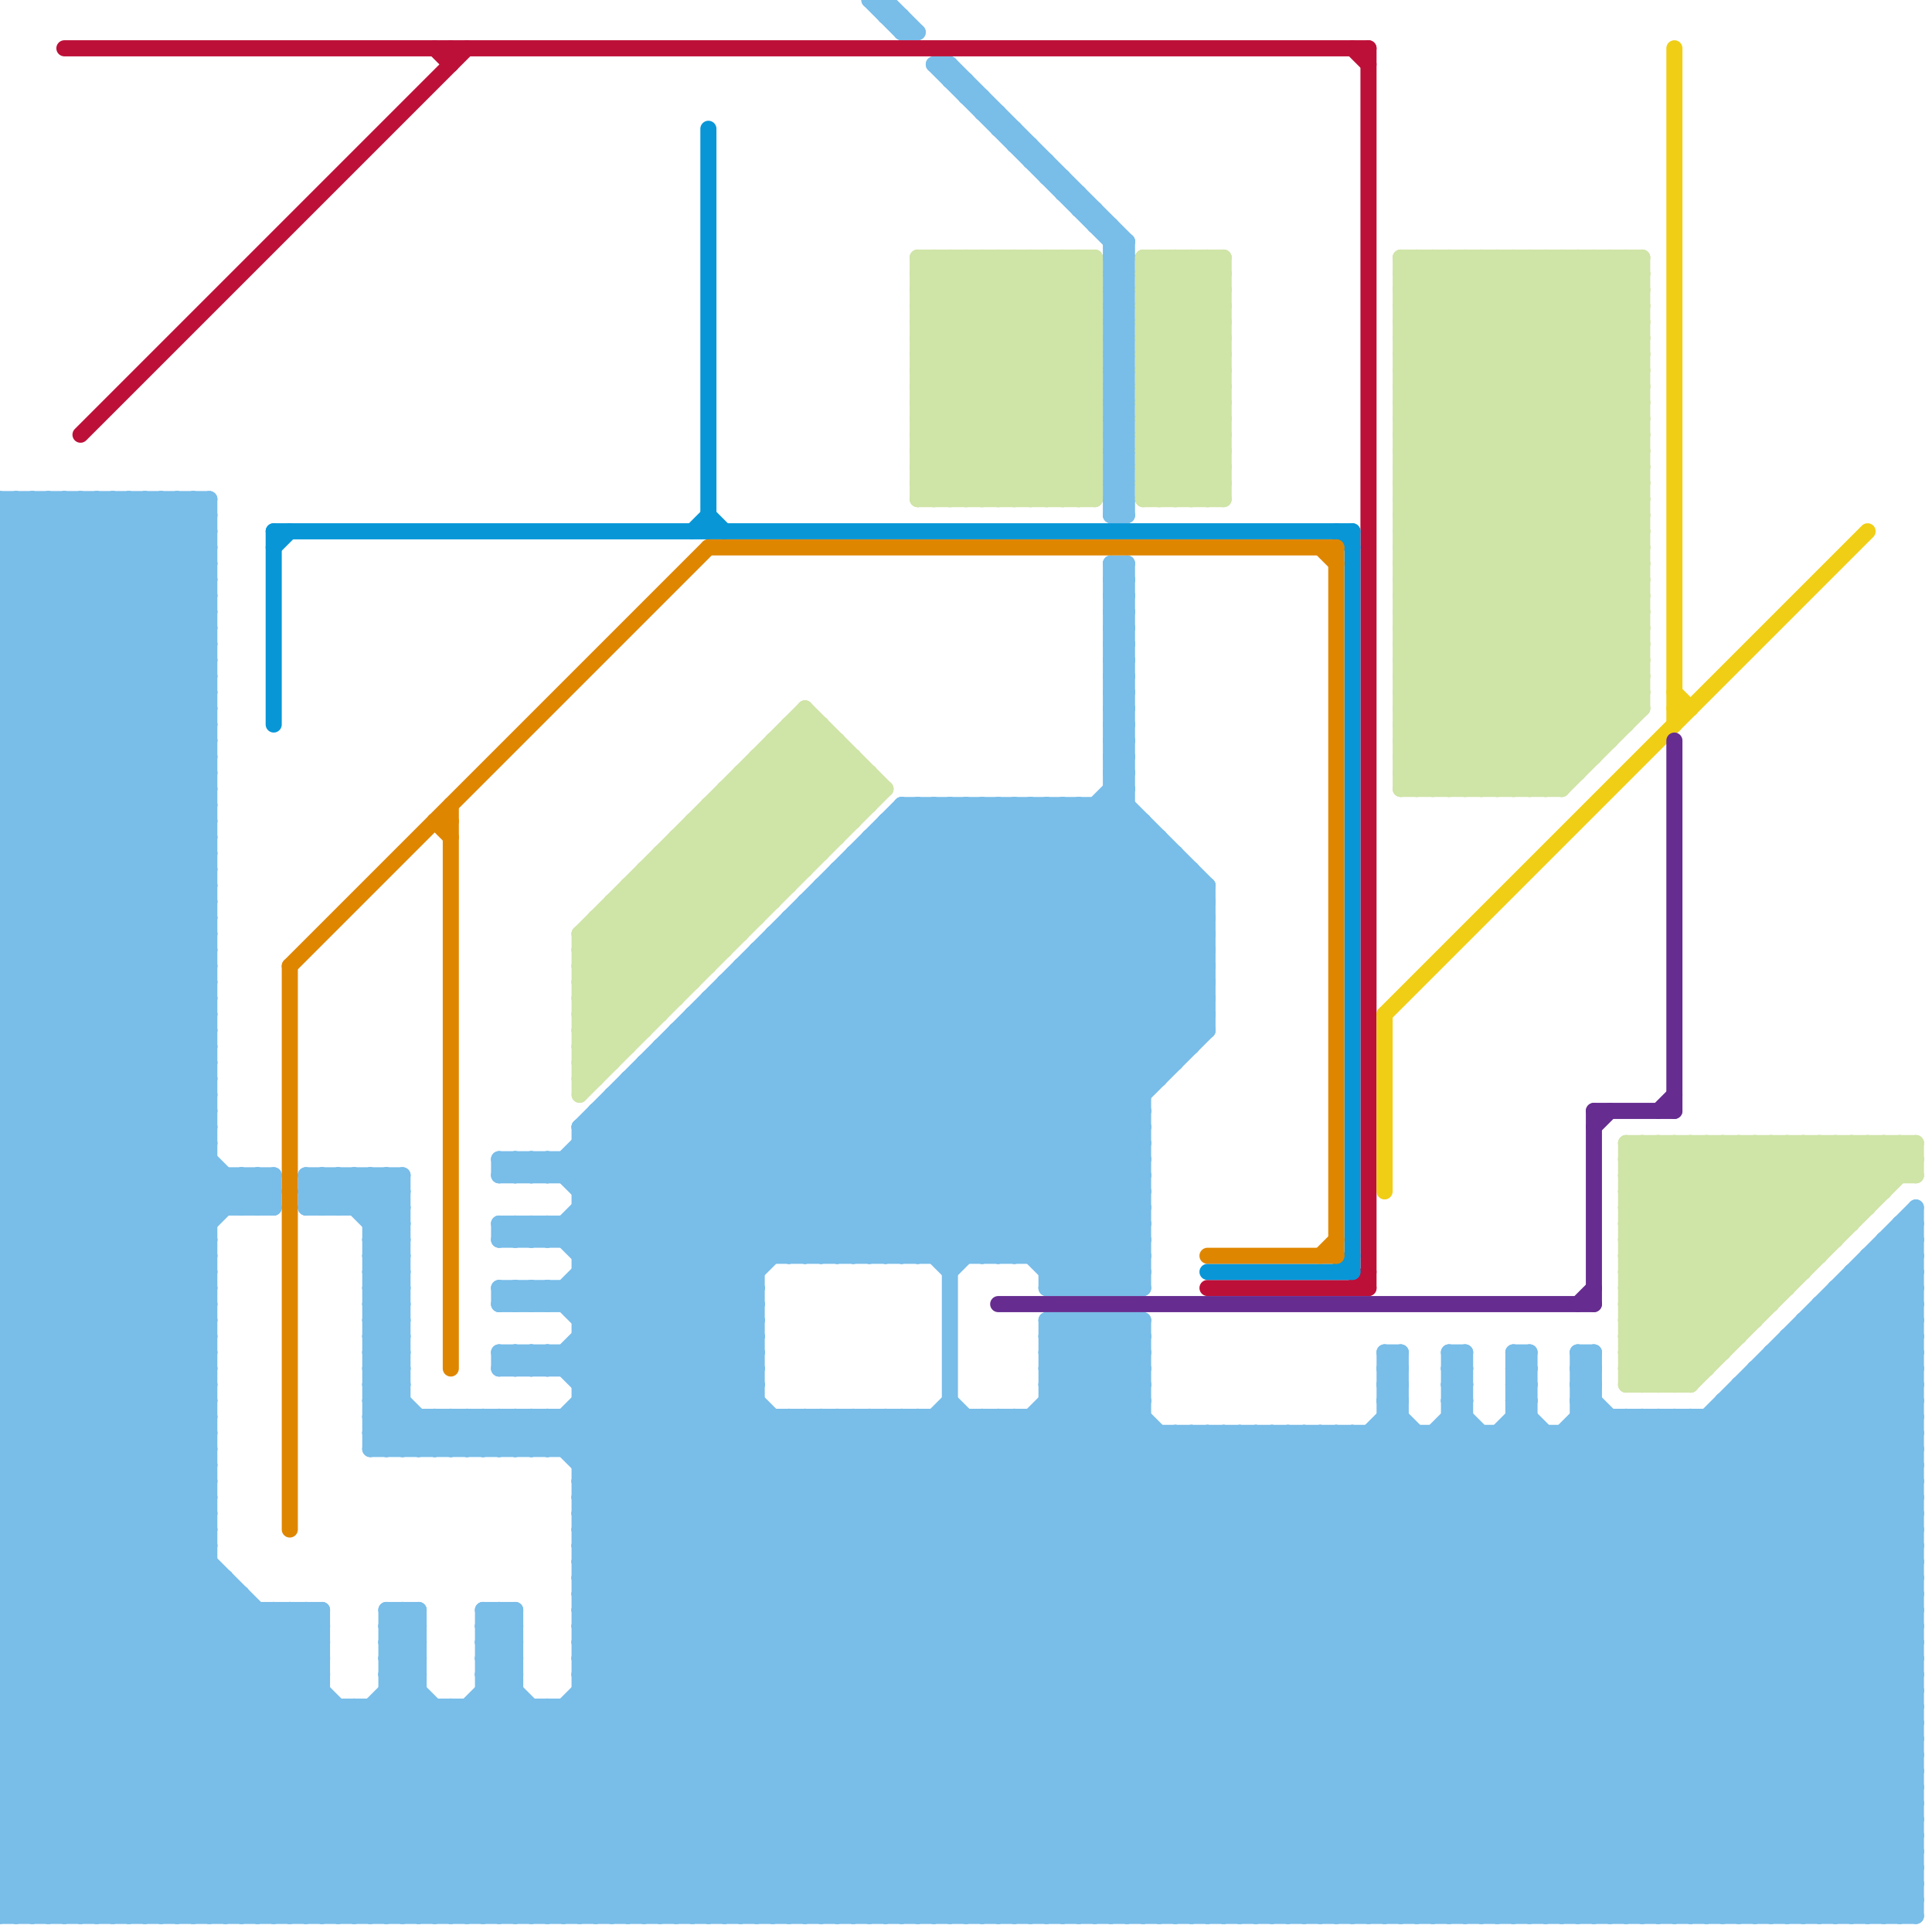 
<svg version="1.1" xmlns="http://www.w3.org/2000/svg" viewBox="0 0 120 120">
<style>line { stroke-width: 1; fill: none; stroke-linecap: round; stroke-linejoin: round; } .c0 { stroke: #79bde9 } .c1 { stroke: #bd1038 } .c2 { stroke: #cfe4a7 } .c3 { stroke: #f0ce15 } .c4 { stroke: #662c90 } .c5 { stroke: #0896d7 } .c6 { stroke: #df8600 }</style><line class="c0" x1="69" y1="28" x2="70" y2="27"/><line class="c0" x1="65" y1="86" x2="71" y2="86"/><line class="c0" x1="0" y1="36" x2="13" y2="49"/><line class="c0" x1="69" y1="20" x2="70" y2="21"/><line class="c0" x1="23" y1="106" x2="36" y2="119"/><line class="c0" x1="0" y1="38" x2="13" y2="51"/><line class="c0" x1="53" y1="119" x2="83" y2="89"/><line class="c0" x1="48" y1="59" x2="69" y2="80"/><line class="c0" x1="36" y1="82" x2="70" y2="48"/><line class="c0" x1="69" y1="42" x2="70" y2="42"/><line class="c0" x1="64" y1="119" x2="95" y2="88"/><line class="c0" x1="94" y1="119" x2="119" y2="94"/><line class="c0" x1="69" y1="44" x2="70" y2="44"/><line class="c0" x1="52" y1="88" x2="83" y2="119"/><line class="c0" x1="16" y1="119" x2="32" y2="103"/><line class="c0" x1="36" y1="71" x2="71" y2="71"/><line class="c0" x1="32" y1="73" x2="33" y2="72"/><line class="c0" x1="103" y1="119" x2="119" y2="103"/><line class="c0" x1="43" y1="64" x2="57" y2="78"/><line class="c0" x1="0" y1="53" x2="13" y2="53"/><line class="c0" x1="36" y1="96" x2="119" y2="96"/><line class="c0" x1="53" y1="53" x2="71" y2="71"/><line class="c0" x1="0" y1="55" x2="13" y2="55"/><line class="c0" x1="46" y1="60" x2="46" y2="119"/><line class="c0" x1="33" y1="84" x2="34" y2="85"/><line class="c0" x1="0" y1="74" x2="13" y2="87"/><line class="c0" x1="52" y1="78" x2="75" y2="55"/><line class="c0" x1="65" y1="84" x2="100" y2="119"/><line class="c0" x1="36" y1="92" x2="63" y2="119"/><line class="c0" x1="20" y1="100" x2="20" y2="119"/><line class="c0" x1="1" y1="31" x2="13" y2="43"/><line class="c0" x1="36" y1="93" x2="62" y2="119"/><line class="c0" x1="35" y1="80" x2="74" y2="119"/><line class="c0" x1="0" y1="72" x2="13" y2="59"/><line class="c0" x1="0" y1="48" x2="13" y2="35"/><line class="c0" x1="0" y1="91" x2="13" y2="91"/><line class="c0" x1="0" y1="93" x2="13" y2="93"/><line class="c0" x1="47" y1="59" x2="47" y2="119"/><line class="c0" x1="60" y1="88" x2="60" y2="119"/><line class="c0" x1="65" y1="88" x2="96" y2="119"/><line class="c0" x1="90" y1="85" x2="91" y2="85"/><line class="c0" x1="35" y1="119" x2="71" y2="83"/><line class="c0" x1="32" y1="84" x2="32" y2="85"/><line class="c0" x1="58" y1="119" x2="88" y2="89"/><line class="c0" x1="70" y1="82" x2="70" y2="119"/><line class="c0" x1="69" y1="21" x2="70" y2="21"/><line class="c0" x1="24" y1="101" x2="26" y2="103"/><line class="c0" x1="62" y1="50" x2="62" y2="78"/><line class="c0" x1="36" y1="70" x2="71" y2="70"/><line class="c0" x1="69" y1="23" x2="70" y2="23"/><line class="c0" x1="44" y1="62" x2="44" y2="119"/><line class="c0" x1="0" y1="76" x2="13" y2="76"/><line class="c0" x1="28" y1="88" x2="30" y2="90"/><line class="c0" x1="35" y1="84" x2="70" y2="119"/><line class="c0" x1="69" y1="49" x2="75" y2="55"/><line class="c0" x1="50" y1="56" x2="71" y2="77"/><line class="c0" x1="0" y1="52" x2="13" y2="52"/><line class="c0" x1="34" y1="84" x2="69" y2="119"/><line class="c0" x1="17" y1="73" x2="17" y2="75"/><line class="c0" x1="101" y1="88" x2="119" y2="106"/><line class="c0" x1="64" y1="50" x2="64" y2="78"/><line class="c0" x1="36" y1="104" x2="119" y2="104"/><line class="c0" x1="50" y1="56" x2="75" y2="56"/><line class="c0" x1="66" y1="12" x2="67" y2="12"/><line class="c0" x1="23" y1="82" x2="25" y2="82"/><line class="c0" x1="36" y1="98" x2="119" y2="98"/><line class="c0" x1="0" y1="55" x2="13" y2="68"/><line class="c0" x1="69" y1="29" x2="70" y2="30"/><line class="c0" x1="69" y1="31" x2="70" y2="32"/><line class="c0" x1="29" y1="88" x2="31" y2="90"/><line class="c0" x1="19" y1="73" x2="19" y2="75"/><line class="c0" x1="0" y1="114" x2="119" y2="114"/><line class="c0" x1="23" y1="88" x2="25" y2="90"/><line class="c0" x1="0" y1="69" x2="13" y2="56"/><line class="c0" x1="0" y1="71" x2="13" y2="58"/><line class="c0" x1="66" y1="82" x2="71" y2="87"/><line class="c0" x1="68" y1="14" x2="69" y2="14"/><line class="c0" x1="65" y1="82" x2="65" y2="119"/><line class="c0" x1="24" y1="102" x2="26" y2="102"/><line class="c0" x1="29" y1="106" x2="42" y2="119"/><line class="c0" x1="24" y1="104" x2="26" y2="104"/><line class="c0" x1="52" y1="54" x2="52" y2="78"/><line class="c0" x1="0" y1="114" x2="5" y2="119"/><line class="c0" x1="80" y1="119" x2="119" y2="80"/><line class="c0" x1="31" y1="88" x2="33" y2="90"/><line class="c0" x1="57" y1="78" x2="75" y2="60"/><line class="c0" x1="33" y1="88" x2="64" y2="119"/><line class="c0" x1="32" y1="76" x2="33" y2="77"/><line class="c0" x1="2" y1="119" x2="20" y2="101"/><line class="c0" x1="69" y1="20" x2="70" y2="20"/><line class="c0" x1="62" y1="7" x2="62" y2="8"/><line class="c0" x1="0" y1="117" x2="2" y2="119"/><line class="c0" x1="0" y1="42" x2="11" y2="31"/><line class="c0" x1="65" y1="87" x2="97" y2="119"/><line class="c0" x1="23" y1="83" x2="25" y2="81"/><line class="c0" x1="111" y1="83" x2="111" y2="119"/><line class="c0" x1="23" y1="85" x2="25" y2="83"/><line class="c0" x1="69" y1="42" x2="70" y2="41"/><line class="c0" x1="23" y1="77" x2="25" y2="75"/><line class="c0" x1="23" y1="87" x2="25" y2="85"/><line class="c0" x1="0" y1="82" x2="13" y2="82"/><line class="c0" x1="0" y1="31" x2="13" y2="31"/><line class="c0" x1="67" y1="80" x2="71" y2="76"/><line class="c0" x1="69" y1="44" x2="70" y2="43"/><line class="c0" x1="0" y1="33" x2="13" y2="33"/><line class="c0" x1="99" y1="119" x2="119" y2="99"/><line class="c0" x1="0" y1="76" x2="13" y2="89"/><line class="c0" x1="47" y1="59" x2="75" y2="59"/><line class="c0" x1="86" y1="85" x2="87" y2="86"/><line class="c0" x1="0" y1="52" x2="13" y2="65"/><line class="c0" x1="46" y1="119" x2="76" y2="89"/><line class="c0" x1="0" y1="90" x2="13" y2="77"/><line class="c0" x1="0" y1="92" x2="13" y2="79"/><line class="c0" x1="69" y1="25" x2="70" y2="24"/><line class="c0" x1="77" y1="119" x2="119" y2="77"/><line class="c0" x1="15" y1="99" x2="15" y2="119"/><line class="c0" x1="69" y1="27" x2="70" y2="26"/><line class="c0" x1="61" y1="6" x2="61" y2="7"/><line class="c0" x1="87" y1="84" x2="87" y2="119"/><line class="c0" x1="93" y1="89" x2="119" y2="115"/><line class="c0" x1="0" y1="105" x2="14" y2="119"/><line class="c0" x1="34" y1="80" x2="73" y2="119"/><line class="c0" x1="32" y1="81" x2="33" y2="80"/><line class="c0" x1="0" y1="35" x2="13" y2="48"/><line class="c0" x1="30" y1="102" x2="32" y2="100"/><line class="c0" x1="88" y1="119" x2="119" y2="88"/><line class="c0" x1="45" y1="62" x2="61" y2="78"/><line class="c0" x1="0" y1="99" x2="15" y2="99"/><line class="c0" x1="0" y1="74" x2="17" y2="74"/><line class="c0" x1="30" y1="104" x2="32" y2="102"/><line class="c0" x1="97" y1="89" x2="119" y2="111"/><line class="c0" x1="0" y1="63" x2="13" y2="63"/><line class="c0" x1="67" y1="50" x2="75" y2="58"/><line class="c0" x1="69" y1="41" x2="70" y2="41"/><line class="c0" x1="66" y1="50" x2="66" y2="80"/><line class="c0" x1="96" y1="119" x2="119" y2="96"/><line class="c0" x1="36" y1="80" x2="75" y2="119"/><line class="c0" x1="64" y1="78" x2="71" y2="71"/><line class="c0" x1="0" y1="113" x2="6" y2="119"/><line class="c0" x1="55" y1="0" x2="57" y2="2"/><line class="c0" x1="90" y1="85" x2="91" y2="84"/><line class="c0" x1="0" y1="54" x2="13" y2="54"/><line class="c0" x1="31" y1="72" x2="71" y2="72"/><line class="c0" x1="37" y1="69" x2="37" y2="119"/><line class="c0" x1="2" y1="31" x2="13" y2="42"/><line class="c0" x1="68" y1="50" x2="68" y2="80"/><line class="c0" x1="34" y1="72" x2="47" y2="85"/><line class="c0" x1="0" y1="73" x2="13" y2="86"/><line class="c0" x1="118" y1="76" x2="119" y2="77"/><line class="c0" x1="114" y1="80" x2="119" y2="85"/><line class="c0" x1="23" y1="77" x2="25" y2="79"/><line class="c0" x1="102" y1="88" x2="119" y2="105"/><line class="c0" x1="117" y1="77" x2="119" y2="77"/><line class="c0" x1="0" y1="82" x2="13" y2="95"/><line class="c0" x1="59" y1="5" x2="60" y2="5"/><line class="c0" x1="94" y1="86" x2="95" y2="86"/><line class="c0" x1="116" y1="78" x2="116" y2="119"/><line class="c0" x1="55" y1="51" x2="71" y2="67"/><line class="c0" x1="94" y1="88" x2="95" y2="88"/><line class="c0" x1="86" y1="86" x2="87" y2="87"/><line class="c0" x1="52" y1="54" x2="71" y2="73"/><line class="c0" x1="33" y1="90" x2="71" y2="52"/><line class="c0" x1="0" y1="98" x2="13" y2="85"/><line class="c0" x1="19" y1="73" x2="21" y2="75"/><line class="c0" x1="0" y1="90" x2="13" y2="90"/><line class="c0" x1="69" y1="29" x2="70" y2="29"/><line class="c0" x1="53" y1="88" x2="84" y2="119"/><line class="c0" x1="0" y1="92" x2="13" y2="92"/><line class="c0" x1="69" y1="31" x2="70" y2="31"/><line class="c0" x1="65" y1="10" x2="65" y2="11"/><line class="c0" x1="0" y1="84" x2="13" y2="84"/><line class="c0" x1="113" y1="81" x2="113" y2="119"/><line class="c0" x1="36" y1="102" x2="50" y2="88"/><line class="c0" x1="90" y1="84" x2="91" y2="84"/><line class="c0" x1="70" y1="15" x2="70" y2="32"/><line class="c0" x1="36" y1="100" x2="55" y2="119"/><line class="c0" x1="20" y1="73" x2="20" y2="75"/><line class="c0" x1="112" y1="119" x2="119" y2="112"/><line class="c0" x1="0" y1="63" x2="13" y2="76"/><line class="c0" x1="31" y1="77" x2="71" y2="77"/><line class="c0" x1="35" y1="88" x2="66" y2="119"/><line class="c0" x1="0" y1="101" x2="13" y2="88"/><line class="c0" x1="39" y1="119" x2="71" y2="87"/><line class="c0" x1="22" y1="119" x2="53" y2="88"/><line class="c0" x1="22" y1="73" x2="22" y2="75"/><line class="c0" x1="61" y1="78" x2="75" y2="64"/><line class="c0" x1="69" y1="36" x2="70" y2="35"/><line class="c0" x1="32" y1="88" x2="34" y2="90"/><line class="c0" x1="86" y1="87" x2="118" y2="119"/><line class="c0" x1="36" y1="100" x2="48" y2="88"/><line class="c0" x1="64" y1="9" x2="64" y2="10"/><line class="c0" x1="36" y1="103" x2="119" y2="103"/><line class="c0" x1="7" y1="119" x2="20" y2="106"/><line class="c0" x1="18" y1="119" x2="32" y2="105"/><line class="c0" x1="92" y1="119" x2="119" y2="92"/><line class="c0" x1="61" y1="50" x2="75" y2="64"/><line class="c0" x1="113" y1="82" x2="119" y2="88"/><line class="c0" x1="0" y1="44" x2="13" y2="57"/><line class="c0" x1="0" y1="54" x2="13" y2="67"/><line class="c0" x1="114" y1="80" x2="119" y2="80"/><line class="c0" x1="31" y1="81" x2="47" y2="81"/><line class="c0" x1="31" y1="100" x2="31" y2="119"/><line class="c0" x1="108" y1="86" x2="108" y2="119"/><line class="c0" x1="0" y1="41" x2="10" y2="31"/><line class="c0" x1="0" y1="46" x2="13" y2="59"/><line class="c0" x1="69" y1="30" x2="70" y2="31"/><line class="c0" x1="31" y1="85" x2="47" y2="85"/><line class="c0" x1="86" y1="88" x2="117" y2="119"/><line class="c0" x1="8" y1="31" x2="13" y2="36"/><line class="c0" x1="86" y1="85" x2="87" y2="85"/><line class="c0" x1="36" y1="88" x2="67" y2="119"/><line class="c0" x1="65" y1="83" x2="66" y2="82"/><line class="c0" x1="22" y1="73" x2="25" y2="76"/><line class="c0" x1="0" y1="77" x2="13" y2="64"/><line class="c0" x1="35" y1="76" x2="78" y2="119"/><line class="c0" x1="36" y1="96" x2="59" y2="119"/><line class="c0" x1="19" y1="74" x2="20" y2="73"/><line class="c0" x1="39" y1="68" x2="49" y2="78"/><line class="c0" x1="46" y1="61" x2="63" y2="78"/><line class="c0" x1="106" y1="88" x2="119" y2="101"/><line class="c0" x1="65" y1="78" x2="71" y2="72"/><line class="c0" x1="0" y1="41" x2="13" y2="41"/><line class="c0" x1="112" y1="82" x2="119" y2="82"/><line class="c0" x1="0" y1="43" x2="13" y2="43"/><line class="c0" x1="33" y1="72" x2="34" y2="73"/><line class="c0" x1="0" y1="106" x2="13" y2="93"/><line class="c0" x1="40" y1="119" x2="71" y2="88"/><line class="c0" x1="69" y1="41" x2="70" y2="40"/><line class="c0" x1="0" y1="100" x2="13" y2="87"/><line class="c0" x1="50" y1="56" x2="50" y2="78"/><line class="c0" x1="36" y1="99" x2="56" y2="119"/><line class="c0" x1="49" y1="57" x2="71" y2="79"/><line class="c0" x1="63" y1="119" x2="95" y2="87"/><line class="c0" x1="86" y1="84" x2="87" y2="85"/><line class="c0" x1="90" y1="84" x2="90" y2="119"/><line class="c0" x1="0" y1="56" x2="13" y2="43"/><line class="c0" x1="6" y1="119" x2="20" y2="105"/><line class="c0" x1="0" y1="93" x2="26" y2="119"/><line class="c0" x1="0" y1="58" x2="13" y2="45"/><line class="c0" x1="67" y1="50" x2="67" y2="80"/><line class="c0" x1="5" y1="119" x2="20" y2="104"/><line class="c0" x1="0" y1="60" x2="13" y2="47"/><line class="c0" x1="35" y1="73" x2="58" y2="50"/><line class="c0" x1="117" y1="77" x2="117" y2="119"/><line class="c0" x1="36" y1="91" x2="47" y2="80"/><line class="c0" x1="0" y1="60" x2="15" y2="75"/><line class="c0" x1="73" y1="89" x2="73" y2="119"/><line class="c0" x1="36" y1="93" x2="47" y2="82"/><line class="c0" x1="27" y1="88" x2="29" y2="90"/><line class="c0" x1="54" y1="88" x2="85" y2="119"/><line class="c0" x1="118" y1="76" x2="119" y2="76"/><line class="c0" x1="0" y1="34" x2="3" y2="31"/><line class="c0" x1="36" y1="78" x2="71" y2="78"/><line class="c0" x1="27" y1="119" x2="59" y2="87"/><line class="c0" x1="94" y1="86" x2="95" y2="85"/><line class="c0" x1="33" y1="85" x2="34" y2="84"/><line class="c0" x1="30" y1="103" x2="32" y2="101"/><line class="c0" x1="0" y1="73" x2="17" y2="73"/><line class="c0" x1="56" y1="50" x2="70" y2="50"/><line class="c0" x1="0" y1="84" x2="20" y2="104"/><line class="c0" x1="0" y1="62" x2="13" y2="62"/><line class="c0" x1="0" y1="64" x2="13" y2="64"/><line class="c0" x1="49" y1="88" x2="80" y2="119"/><line class="c0" x1="86" y1="87" x2="87" y2="86"/><line class="c0" x1="21" y1="106" x2="21" y2="119"/><line class="c0" x1="108" y1="119" x2="119" y2="108"/><line class="c0" x1="12" y1="31" x2="13" y2="32"/><line class="c0" x1="35" y1="80" x2="35" y2="81"/><line class="c0" x1="78" y1="119" x2="119" y2="78"/><line class="c0" x1="22" y1="106" x2="35" y2="119"/><line class="c0" x1="31" y1="77" x2="32" y2="76"/><line class="c0" x1="59" y1="50" x2="59" y2="119"/><line class="c0" x1="0" y1="79" x2="13" y2="66"/><line class="c0" x1="15" y1="75" x2="17" y2="73"/><line class="c0" x1="73" y1="89" x2="103" y2="119"/><line class="c0" x1="65" y1="83" x2="101" y2="119"/><line class="c0" x1="76" y1="89" x2="106" y2="119"/><line class="c0" x1="115" y1="79" x2="115" y2="119"/><line class="c0" x1="36" y1="81" x2="67" y2="50"/><line class="c0" x1="23" y1="78" x2="25" y2="80"/><line class="c0" x1="38" y1="68" x2="71" y2="68"/><line class="c0" x1="34" y1="90" x2="72" y2="52"/><line class="c0" x1="94" y1="85" x2="95" y2="85"/><line class="c0" x1="94" y1="87" x2="95" y2="87"/><line class="c0" x1="45" y1="61" x2="45" y2="119"/><line class="c0" x1="69" y1="42" x2="70" y2="43"/><line class="c0" x1="74" y1="54" x2="74" y2="65"/><line class="c0" x1="28" y1="119" x2="59" y2="88"/><line class="c0" x1="69" y1="30" x2="70" y2="30"/><line class="c0" x1="8" y1="119" x2="21" y2="106"/><line class="c0" x1="69" y1="32" x2="70" y2="32"/><line class="c0" x1="55" y1="119" x2="87" y2="87"/><line class="c0" x1="0" y1="59" x2="16" y2="75"/><line class="c0" x1="9" y1="31" x2="9" y2="119"/><line class="c0" x1="30" y1="119" x2="61" y2="88"/><line class="c0" x1="71" y1="51" x2="71" y2="80"/><line class="c0" x1="0" y1="118" x2="18" y2="100"/><line class="c0" x1="23" y1="79" x2="25" y2="79"/><line class="c0" x1="34" y1="76" x2="34" y2="77"/><line class="c0" x1="0" y1="62" x2="13" y2="75"/><line class="c0" x1="23" y1="81" x2="25" y2="81"/><line class="c0" x1="11" y1="31" x2="11" y2="119"/><line class="c0" x1="89" y1="119" x2="119" y2="89"/><line class="c0" x1="0" y1="119" x2="119" y2="119"/><line class="c0" x1="0" y1="64" x2="13" y2="77"/><line class="c0" x1="36" y1="76" x2="79" y2="119"/><line class="c0" x1="69" y1="38" x2="70" y2="39"/><line class="c0" x1="69" y1="46" x2="70" y2="47"/><line class="c0" x1="0" y1="109" x2="10" y2="119"/><line class="c0" x1="0" y1="78" x2="13" y2="65"/><line class="c0" x1="28" y1="90" x2="30" y2="88"/><line class="c0" x1="0" y1="80" x2="13" y2="67"/><line class="c0" x1="98" y1="119" x2="119" y2="98"/><line class="c0" x1="30" y1="104" x2="45" y2="119"/><line class="c0" x1="4" y1="31" x2="4" y2="119"/><line class="c0" x1="31" y1="119" x2="62" y2="88"/><line class="c0" x1="15" y1="73" x2="17" y2="75"/><line class="c0" x1="79" y1="89" x2="79" y2="119"/><line class="c0" x1="59" y1="87" x2="91" y2="119"/><line class="c0" x1="31" y1="84" x2="47" y2="84"/><line class="c0" x1="48" y1="58" x2="75" y2="58"/><line class="c0" x1="0" y1="112" x2="7" y2="119"/><line class="c0" x1="86" y1="84" x2="87" y2="84"/><line class="c0" x1="34" y1="81" x2="65" y2="50"/><line class="c0" x1="16" y1="73" x2="16" y2="75"/><line class="c0" x1="0" y1="116" x2="16" y2="100"/><line class="c0" x1="59" y1="79" x2="75" y2="63"/><line class="c0" x1="35" y1="106" x2="48" y2="119"/><line class="c0" x1="36" y1="84" x2="71" y2="119"/><line class="c0" x1="28" y1="88" x2="28" y2="90"/><line class="c0" x1="32" y1="72" x2="32" y2="73"/><line class="c0" x1="51" y1="56" x2="71" y2="76"/><line class="c0" x1="69" y1="41" x2="70" y2="42"/><line class="c0" x1="69" y1="82" x2="71" y2="84"/><line class="c0" x1="30" y1="100" x2="32" y2="100"/><line class="c0" x1="33" y1="77" x2="34" y2="76"/><line class="c0" x1="117" y1="119" x2="119" y2="117"/><line class="c0" x1="12" y1="119" x2="26" y2="105"/><line class="c0" x1="36" y1="79" x2="47" y2="79"/><line class="c0" x1="0" y1="115" x2="4" y2="119"/><line class="c0" x1="36" y1="87" x2="68" y2="119"/><line class="c0" x1="50" y1="88" x2="50" y2="119"/><line class="c0" x1="86" y1="119" x2="119" y2="86"/><line class="c0" x1="107" y1="88" x2="119" y2="100"/><line class="c0" x1="31" y1="80" x2="31" y2="81"/><line class="c0" x1="74" y1="89" x2="74" y2="119"/><line class="c0" x1="0" y1="40" x2="13" y2="40"/><line class="c0" x1="0" y1="81" x2="13" y2="94"/><line class="c0" x1="0" y1="83" x2="13" y2="96"/><line class="c0" x1="0" y1="42" x2="13" y2="42"/><line class="c0" x1="56" y1="2" x2="57" y2="2"/><line class="c0" x1="42" y1="119" x2="72" y2="89"/><line class="c0" x1="89" y1="89" x2="89" y2="119"/><line class="c0" x1="72" y1="119" x2="103" y2="88"/><line class="c0" x1="21" y1="119" x2="34" y2="106"/><line class="c0" x1="36" y1="75" x2="47" y2="86"/><line class="c0" x1="39" y1="67" x2="50" y2="78"/><line class="c0" x1="76" y1="89" x2="76" y2="119"/><line class="c0" x1="57" y1="88" x2="88" y2="119"/><line class="c0" x1="31" y1="84" x2="32" y2="85"/><line class="c0" x1="69" y1="17" x2="70" y2="18"/><line class="c0" x1="79" y1="89" x2="109" y2="119"/><line class="c0" x1="69" y1="19" x2="70" y2="20"/><line class="c0" x1="44" y1="119" x2="74" y2="89"/><line class="c0" x1="29" y1="106" x2="29" y2="119"/><line class="c0" x1="32" y1="100" x2="32" y2="119"/><line class="c0" x1="0" y1="57" x2="13" y2="44"/><line class="c0" x1="0" y1="108" x2="13" y2="95"/><line class="c0" x1="0" y1="49" x2="13" y2="36"/><line class="c0" x1="1" y1="31" x2="1" y2="119"/><line class="c0" x1="52" y1="54" x2="74" y2="54"/><line class="c0" x1="0" y1="51" x2="13" y2="38"/><line class="c0" x1="0" y1="59" x2="13" y2="46"/><line class="c0" x1="34" y1="76" x2="77" y2="119"/><line class="c0" x1="36" y1="92" x2="47" y2="81"/><line class="c0" x1="0" y1="78" x2="13" y2="78"/><line class="c0" x1="36" y1="94" x2="47" y2="83"/><line class="c0" x1="0" y1="70" x2="13" y2="70"/><line class="c0" x1="0" y1="80" x2="13" y2="80"/><line class="c0" x1="59" y1="78" x2="75" y2="62"/><line class="c0" x1="30" y1="103" x2="46" y2="119"/><line class="c0" x1="38" y1="68" x2="38" y2="119"/><line class="c0" x1="74" y1="89" x2="104" y2="119"/><line class="c0" x1="94" y1="85" x2="95" y2="84"/><line class="c0" x1="0" y1="89" x2="16" y2="73"/><line class="c0" x1="94" y1="87" x2="95" y2="86"/><line class="c0" x1="0" y1="61" x2="13" y2="61"/><line class="c0" x1="92" y1="89" x2="92" y2="119"/><line class="c0" x1="69" y1="26" x2="70" y2="25"/><line class="c0" x1="0" y1="101" x2="18" y2="119"/><line class="c0" x1="43" y1="63" x2="59" y2="79"/><line class="c0" x1="0" y1="116" x2="119" y2="116"/><line class="c0" x1="59" y1="119" x2="91" y2="87"/><line class="c0" x1="36" y1="79" x2="76" y2="119"/><line class="c0" x1="0" y1="108" x2="119" y2="108"/><line class="c0" x1="0" y1="118" x2="119" y2="118"/><line class="c0" x1="65" y1="80" x2="71" y2="80"/><line class="c0" x1="86" y1="84" x2="86" y2="119"/><line class="c0" x1="36" y1="105" x2="119" y2="105"/><line class="c0" x1="65" y1="82" x2="71" y2="82"/><line class="c0" x1="108" y1="86" x2="119" y2="86"/><line class="c0" x1="69" y1="22" x2="70" y2="21"/><line class="c0" x1="24" y1="105" x2="38" y2="119"/><line class="c0" x1="42" y1="65" x2="55" y2="78"/><line class="c0" x1="69" y1="40" x2="70" y2="41"/><line class="c0" x1="0" y1="32" x2="13" y2="45"/><line class="c0" x1="56" y1="119" x2="87" y2="88"/><line class="c0" x1="69" y1="16" x2="70" y2="17"/><line class="c0" x1="0" y1="34" x2="13" y2="47"/><line class="c0" x1="63" y1="88" x2="63" y2="119"/><line class="c0" x1="65" y1="85" x2="68" y2="82"/><line class="c0" x1="36" y1="95" x2="60" y2="119"/><line class="c0" x1="69" y1="38" x2="70" y2="38"/><line class="c0" x1="62" y1="78" x2="71" y2="69"/><line class="c0" x1="25" y1="73" x2="25" y2="90"/><line class="c0" x1="47" y1="119" x2="77" y2="89"/><line class="c0" x1="36" y1="78" x2="64" y2="50"/><line class="c0" x1="0" y1="89" x2="30" y2="119"/><line class="c0" x1="0" y1="103" x2="20" y2="103"/><line class="c0" x1="12" y1="31" x2="12" y2="119"/><line class="c0" x1="70" y1="119" x2="101" y2="88"/><line class="c0" x1="58" y1="78" x2="75" y2="61"/><line class="c0" x1="0" y1="49" x2="13" y2="49"/><line class="c0" x1="3" y1="31" x2="13" y2="41"/><line class="c0" x1="0" y1="51" x2="13" y2="51"/><line class="c0" x1="36" y1="94" x2="119" y2="94"/><line class="c0" x1="102" y1="119" x2="119" y2="102"/><line class="c0" x1="66" y1="11" x2="66" y2="12"/><line class="c0" x1="29" y1="90" x2="31" y2="88"/><line class="c0" x1="36" y1="103" x2="52" y2="119"/><line class="c0" x1="0" y1="70" x2="13" y2="83"/><line class="c0" x1="23" y1="84" x2="25" y2="82"/><line class="c0" x1="0" y1="97" x2="22" y2="119"/><line class="c0" x1="0" y1="110" x2="13" y2="97"/><line class="c0" x1="23" y1="86" x2="25" y2="84"/><line class="c0" x1="104" y1="88" x2="104" y2="119"/><line class="c0" x1="63" y1="78" x2="71" y2="70"/><line class="c0" x1="31" y1="72" x2="31" y2="73"/><line class="c0" x1="37" y1="69" x2="71" y2="69"/><line class="c0" x1="69" y1="43" x2="70" y2="42"/><line class="c0" x1="37" y1="70" x2="47" y2="80"/><line class="c0" x1="31" y1="90" x2="33" y2="88"/><line class="c0" x1="68" y1="13" x2="68" y2="14"/><line class="c0" x1="29" y1="88" x2="29" y2="90"/><line class="c0" x1="82" y1="119" x2="119" y2="82"/><line class="c0" x1="23" y1="80" x2="25" y2="80"/><line class="c0" x1="0" y1="53" x2="13" y2="66"/><line class="c0" x1="115" y1="79" x2="119" y2="79"/><line class="c0" x1="69" y1="37" x2="70" y2="38"/><line class="c0" x1="0" y1="100" x2="19" y2="119"/><line class="c0" x1="106" y1="88" x2="106" y2="119"/><line class="c0" x1="25" y1="100" x2="26" y2="101"/><line class="c0" x1="91" y1="119" x2="119" y2="91"/><line class="c0" x1="0" y1="89" x2="13" y2="89"/><line class="c0" x1="90" y1="87" x2="91" y2="87"/><line class="c0" x1="69" y1="39" x2="70" y2="40"/><line class="c0" x1="98" y1="85" x2="99" y2="86"/><line class="c0" x1="4" y1="119" x2="20" y2="103"/><line class="c0" x1="31" y1="88" x2="31" y2="90"/><line class="c0" x1="32" y1="80" x2="32" y2="81"/><line class="c0" x1="89" y1="89" x2="119" y2="119"/><line class="c0" x1="70" y1="82" x2="71" y2="83"/><line class="c0" x1="116" y1="78" x2="119" y2="81"/><line class="c0" x1="99" y1="84" x2="99" y2="119"/><line class="c0" x1="55" y1="78" x2="75" y2="58"/><line class="c0" x1="36" y1="77" x2="63" y2="50"/><line class="c0" x1="0" y1="75" x2="17" y2="75"/><line class="c0" x1="43" y1="63" x2="75" y2="63"/><line class="c0" x1="0" y1="72" x2="13" y2="72"/><line class="c0" x1="53" y1="88" x2="53" y2="119"/><line class="c0" x1="58" y1="88" x2="89" y2="119"/><line class="c0" x1="77" y1="89" x2="77" y2="119"/><line class="c0" x1="63" y1="88" x2="94" y2="119"/><line class="c0" x1="0" y1="48" x2="13" y2="48"/><line class="c0" x1="82" y1="89" x2="82" y2="119"/><line class="c0" x1="32" y1="84" x2="33" y2="85"/><line class="c0" x1="110" y1="84" x2="119" y2="84"/><line class="c0" x1="0" y1="35" x2="4" y2="31"/><line class="c0" x1="45" y1="119" x2="75" y2="89"/><line class="c0" x1="54" y1="52" x2="71" y2="69"/><line class="c0" x1="110" y1="84" x2="119" y2="93"/><line class="c0" x1="51" y1="55" x2="75" y2="55"/><line class="c0" x1="35" y1="90" x2="72" y2="53"/><line class="c0" x1="36" y1="100" x2="119" y2="100"/><line class="c0" x1="55" y1="88" x2="55" y2="119"/><line class="c0" x1="36" y1="82" x2="47" y2="82"/><line class="c0" x1="107" y1="87" x2="119" y2="99"/><line class="c0" x1="90" y1="86" x2="91" y2="87"/><line class="c0" x1="41" y1="66" x2="53" y2="78"/><line class="c0" x1="23" y1="84" x2="25" y2="86"/><line class="c0" x1="0" y1="110" x2="119" y2="110"/><line class="c0" x1="38" y1="119" x2="71" y2="86"/><line class="c0" x1="0" y1="65" x2="13" y2="52"/><line class="c0" x1="57" y1="50" x2="57" y2="78"/><line class="c0" x1="0" y1="31" x2="0" y2="119"/><line class="c0" x1="0" y1="105" x2="20" y2="105"/><line class="c0" x1="0" y1="67" x2="13" y2="54"/><line class="c0" x1="19" y1="75" x2="25" y2="75"/><line class="c0" x1="0" y1="43" x2="12" y2="31"/><line class="c0" x1="63" y1="9" x2="64" y2="9"/><line class="c0" x1="37" y1="119" x2="71" y2="85"/><line class="c0" x1="67" y1="119" x2="99" y2="87"/><line class="c0" x1="107" y1="119" x2="119" y2="107"/><line class="c0" x1="7" y1="31" x2="13" y2="37"/><line class="c0" x1="24" y1="100" x2="26" y2="100"/><line class="c0" x1="11" y1="31" x2="13" y2="33"/><line class="c0" x1="69" y1="18" x2="70" y2="19"/><line class="c0" x1="25" y1="100" x2="25" y2="119"/><line class="c0" x1="98" y1="84" x2="99" y2="85"/><line class="c0" x1="115" y1="79" x2="119" y2="83"/><line class="c0" x1="2" y1="31" x2="2" y2="119"/><line class="c0" x1="0" y1="37" x2="6" y2="31"/><line class="c0" x1="51" y1="119" x2="81" y2="89"/><line class="c0" x1="77" y1="89" x2="107" y2="119"/><line class="c0" x1="69" y1="40" x2="70" y2="40"/><line class="c0" x1="0" y1="50" x2="13" y2="37"/><line class="c0" x1="56" y1="78" x2="75" y2="59"/><line class="c0" x1="82" y1="89" x2="112" y2="119"/><line class="c0" x1="0" y1="99" x2="20" y2="119"/><line class="c0" x1="69" y1="16" x2="70" y2="16"/><line class="c0" x1="0" y1="69" x2="13" y2="69"/><line class="c0" x1="105" y1="119" x2="119" y2="105"/><line class="c0" x1="87" y1="119" x2="119" y2="87"/><line class="c0" x1="0" y1="71" x2="13" y2="71"/><line class="c0" x1="14" y1="73" x2="14" y2="75"/><line class="c0" x1="23" y1="79" x2="25" y2="77"/><line class="c0" x1="23" y1="88" x2="71" y2="88"/><line class="c0" x1="23" y1="81" x2="25" y2="79"/><line class="c0" x1="72" y1="52" x2="72" y2="67"/><line class="c0" x1="69" y1="38" x2="70" y2="37"/><line class="c0" x1="33" y1="73" x2="34" y2="72"/><line class="c0" x1="0" y1="108" x2="11" y2="119"/><line class="c0" x1="47" y1="60" x2="67" y2="80"/><line class="c0" x1="0" y1="72" x2="13" y2="85"/><line class="c0" x1="97" y1="89" x2="97" y2="119"/><line class="c0" x1="69" y1="48" x2="70" y2="49"/><line class="c0" x1="48" y1="88" x2="48" y2="119"/><line class="c0" x1="0" y1="48" x2="13" y2="61"/><line class="c0" x1="30" y1="105" x2="32" y2="105"/><line class="c0" x1="19" y1="75" x2="21" y2="73"/><line class="c0" x1="72" y1="89" x2="72" y2="119"/><line class="c0" x1="0" y1="86" x2="13" y2="73"/><line class="c0" x1="48" y1="119" x2="78" y2="89"/><line class="c0" x1="73" y1="53" x2="73" y2="66"/><line class="c0" x1="13" y1="31" x2="13" y2="119"/><line class="c0" x1="0" y1="107" x2="119" y2="107"/><line class="c0" x1="24" y1="103" x2="26" y2="101"/><line class="c0" x1="65" y1="79" x2="71" y2="79"/><line class="c0" x1="0" y1="109" x2="119" y2="109"/><line class="c0" x1="69" y1="21" x2="70" y2="20"/><line class="c0" x1="69" y1="23" x2="70" y2="22"/><line class="c0" x1="0" y1="116" x2="3" y2="119"/><line class="c0" x1="23" y1="83" x2="25" y2="85"/><line class="c0" x1="36" y1="83" x2="72" y2="119"/><line class="c0" x1="54" y1="52" x2="54" y2="78"/><line class="c0" x1="113" y1="81" x2="119" y2="87"/><line class="c0" x1="42" y1="64" x2="75" y2="64"/><line class="c0" x1="19" y1="119" x2="32" y2="106"/><line class="c0" x1="118" y1="119" x2="119" y2="118"/><line class="c0" x1="20" y1="73" x2="25" y2="78"/><line class="c0" x1="0" y1="31" x2="13" y2="44"/><line class="c0" x1="55" y1="88" x2="86" y2="119"/><line class="c0" x1="0" y1="33" x2="13" y2="46"/><line class="c0" x1="4" y1="31" x2="13" y2="40"/><line class="c0" x1="24" y1="73" x2="25" y2="74"/><line class="c0" x1="90" y1="88" x2="119" y2="117"/><line class="c0" x1="27" y1="106" x2="27" y2="119"/><line class="c0" x1="42" y1="64" x2="56" y2="78"/><line class="c0" x1="36" y1="102" x2="119" y2="102"/><line class="c0" x1="69" y1="37" x2="70" y2="37"/><line class="c0" x1="0" y1="112" x2="14" y2="98"/><line class="c0" x1="65" y1="80" x2="71" y2="74"/><line class="c0" x1="69" y1="39" x2="70" y2="39"/><line class="c0" x1="23" y1="87" x2="26" y2="90"/><line class="c0" x1="104" y1="88" x2="119" y2="103"/><line class="c0" x1="0" y1="85" x2="34" y2="119"/><line class="c0" x1="116" y1="119" x2="119" y2="116"/><line class="c0" x1="56" y1="50" x2="72" y2="66"/><line class="c0" x1="110" y1="119" x2="119" y2="110"/><line class="c0" x1="0" y1="50" x2="13" y2="50"/><line class="c0" x1="30" y1="102" x2="32" y2="104"/><line class="c0" x1="35" y1="106" x2="35" y2="119"/><line class="c0" x1="30" y1="100" x2="30" y2="119"/><line class="c0" x1="25" y1="119" x2="56" y2="88"/><line class="c0" x1="32" y1="88" x2="32" y2="90"/><line class="c0" x1="46" y1="60" x2="75" y2="60"/><line class="c0" x1="49" y1="57" x2="49" y2="78"/><line class="c0" x1="22" y1="106" x2="22" y2="119"/><line class="c0" x1="0" y1="69" x2="13" y2="82"/><line class="c0" x1="0" y1="71" x2="13" y2="84"/><line class="c0" x1="0" y1="107" x2="13" y2="94"/><line class="c0" x1="66" y1="119" x2="96" y2="89"/><line class="c0" x1="0" y1="88" x2="31" y2="119"/><line class="c0" x1="58" y1="4" x2="59" y2="4"/><line class="c0" x1="71" y1="82" x2="71" y2="119"/><line class="c0" x1="0" y1="109" x2="13" y2="96"/><line class="c0" x1="37" y1="69" x2="47" y2="79"/><line class="c0" x1="34" y1="77" x2="61" y2="50"/><line class="c0" x1="69" y1="20" x2="70" y2="19"/><line class="c0" x1="59" y1="50" x2="74" y2="65"/><line class="c0" x1="83" y1="89" x2="83" y2="119"/><line class="c0" x1="0" y1="94" x2="13" y2="81"/><line class="c0" x1="59" y1="4" x2="70" y2="15"/><line class="c0" x1="0" y1="86" x2="13" y2="86"/><line class="c0" x1="60" y1="6" x2="61" y2="6"/><line class="c0" x1="0" y1="45" x2="13" y2="32"/><line class="c0" x1="0" y1="88" x2="13" y2="88"/><line class="c0" x1="90" y1="86" x2="91" y2="86"/><line class="c0" x1="0" y1="47" x2="13" y2="34"/><line class="c0" x1="60" y1="119" x2="91" y2="88"/><line class="c0" x1="45" y1="61" x2="62" y2="78"/><line class="c0" x1="8" y1="31" x2="8" y2="119"/><line class="c0" x1="61" y1="88" x2="61" y2="119"/><line class="c0" x1="61" y1="119" x2="91" y2="89"/><line class="c0" x1="90" y1="87" x2="119" y2="116"/><line class="c0" x1="59" y1="4" x2="59" y2="5"/><line class="c0" x1="85" y1="89" x2="85" y2="119"/><line class="c0" x1="66" y1="82" x2="66" y2="119"/><line class="c0" x1="63" y1="50" x2="75" y2="62"/><line class="c0" x1="98" y1="84" x2="99" y2="84"/><line class="c0" x1="33" y1="76" x2="33" y2="77"/><line class="c0" x1="23" y1="73" x2="23" y2="90"/><line class="c0" x1="98" y1="86" x2="99" y2="86"/><line class="c0" x1="0" y1="113" x2="14" y2="99"/><line class="c0" x1="0" y1="115" x2="15" y2="100"/><line class="c0" x1="58" y1="50" x2="58" y2="78"/><line class="c0" x1="69" y1="18" x2="70" y2="18"/><line class="c0" x1="16" y1="100" x2="16" y2="119"/><line class="c0" x1="63" y1="50" x2="63" y2="78"/><line class="c0" x1="116" y1="79" x2="119" y2="82"/><line class="c0" x1="10" y1="31" x2="10" y2="119"/><line class="c0" x1="0" y1="33" x2="2" y2="31"/><line class="c0" x1="31" y1="73" x2="71" y2="73"/><line class="c0" x1="68" y1="119" x2="99" y2="88"/><line class="c0" x1="68" y1="82" x2="68" y2="119"/><line class="c0" x1="56" y1="51" x2="72" y2="67"/><line class="c0" x1="33" y1="80" x2="34" y2="81"/><line class="c0" x1="62" y1="88" x2="62" y2="119"/><line class="c0" x1="114" y1="81" x2="119" y2="86"/><line class="c0" x1="60" y1="50" x2="60" y2="78"/><line class="c0" x1="56" y1="88" x2="56" y2="119"/><line class="c0" x1="36" y1="99" x2="119" y2="99"/><line class="c0" x1="36" y1="91" x2="119" y2="91"/><line class="c0" x1="83" y1="89" x2="113" y2="119"/><line class="c0" x1="40" y1="66" x2="73" y2="66"/><line class="c0" x1="36" y1="93" x2="119" y2="93"/><line class="c0" x1="69" y1="24" x2="70" y2="25"/><line class="c0" x1="94" y1="88" x2="119" y2="113"/><line class="c0" x1="103" y1="88" x2="119" y2="104"/><line class="c0" x1="69" y1="26" x2="70" y2="27"/><line class="c0" x1="96" y1="89" x2="96" y2="119"/><line class="c0" x1="24" y1="101" x2="25" y2="100"/><line class="c0" x1="15" y1="73" x2="15" y2="75"/><line class="c0" x1="98" y1="88" x2="119" y2="88"/><line class="c0" x1="69" y1="28" x2="70" y2="29"/><line class="c0" x1="0" y1="102" x2="20" y2="102"/><line class="c0" x1="5" y1="31" x2="5" y2="119"/><line class="c0" x1="27" y1="88" x2="27" y2="90"/><line class="c0" x1="0" y1="104" x2="20" y2="104"/><line class="c0" x1="39" y1="67" x2="72" y2="67"/><line class="c0" x1="69" y1="48" x2="70" y2="48"/><line class="c0" x1="39" y1="67" x2="39" y2="119"/><line class="c0" x1="0" y1="66" x2="13" y2="53"/><line class="c0" x1="0" y1="68" x2="13" y2="55"/><line class="c0" x1="33" y1="119" x2="70" y2="82"/><line class="c0" x1="36" y1="99" x2="47" y2="88"/><line class="c0" x1="85" y1="89" x2="115" y2="119"/><line class="c0" x1="24" y1="101" x2="26" y2="101"/><line class="c0" x1="71" y1="119" x2="102" y2="88"/><line class="c0" x1="0" y1="94" x2="13" y2="94"/><line class="c0" x1="54" y1="119" x2="84" y2="89"/><line class="c0" x1="0" y1="96" x2="23" y2="119"/><line class="c0" x1="41" y1="119" x2="71" y2="89"/><line class="c0" x1="0" y1="37" x2="13" y2="37"/><line class="c0" x1="103" y1="88" x2="103" y2="119"/><line class="c0" x1="0" y1="39" x2="13" y2="39"/><line class="c0" x1="93" y1="119" x2="119" y2="93"/><line class="c0" x1="51" y1="88" x2="51" y2="119"/><line class="c0" x1="20" y1="119" x2="33" y2="106"/><line class="c0" x1="73" y1="119" x2="104" y2="88"/><line class="c0" x1="0" y1="104" x2="13" y2="91"/><line class="c0" x1="23" y1="80" x2="25" y2="78"/><line class="c0" x1="69" y1="37" x2="70" y2="36"/><line class="c0" x1="0" y1="96" x2="13" y2="83"/><line class="c0" x1="23" y1="82" x2="25" y2="80"/><line class="c0" x1="0" y1="77" x2="13" y2="77"/><line class="c0" x1="43" y1="119" x2="73" y2="89"/><line class="c0" x1="69" y1="29" x2="70" y2="28"/><line class="c0" x1="69" y1="31" x2="70" y2="30"/><line class="c0" x1="69" y1="39" x2="70" y2="38"/><line class="c0" x1="0" y1="104" x2="15" y2="119"/><line class="c0" x1="48" y1="58" x2="70" y2="80"/><line class="c0" x1="65" y1="50" x2="75" y2="60"/><line class="c0" x1="69" y1="45" x2="70" y2="46"/><line class="c0" x1="67" y1="82" x2="71" y2="86"/><line class="c0" x1="69" y1="47" x2="70" y2="48"/><line class="c0" x1="90" y1="89" x2="119" y2="118"/><line class="c0" x1="94" y1="87" x2="119" y2="112"/><line class="c0" x1="117" y1="78" x2="119" y2="80"/><line class="c0" x1="94" y1="89" x2="119" y2="114"/><line class="c0" x1="36" y1="74" x2="60" y2="50"/><line class="c0" x1="0" y1="41" x2="13" y2="54"/><line class="c0" x1="24" y1="102" x2="26" y2="100"/><line class="c0" x1="90" y1="119" x2="119" y2="90"/><line class="c0" x1="0" y1="106" x2="119" y2="106"/><line class="c0" x1="24" y1="104" x2="26" y2="102"/><line class="c0" x1="0" y1="43" x2="13" y2="56"/><line class="c0" x1="0" y1="107" x2="12" y2="119"/><line class="c0" x1="36" y1="102" x2="53" y2="119"/><line class="c0" x1="36" y1="85" x2="70" y2="51"/><line class="c0" x1="57" y1="119" x2="87" y2="89"/><line class="c0" x1="111" y1="119" x2="119" y2="111"/><line class="c0" x1="81" y1="119" x2="119" y2="81"/><line class="c0" x1="34" y1="73" x2="57" y2="50"/><line class="c0" x1="36" y1="74" x2="71" y2="74"/><line class="c0" x1="70" y1="35" x2="70" y2="80"/><line class="c0" x1="0" y1="119" x2="19" y2="100"/><line class="c0" x1="0" y1="56" x2="13" y2="56"/><line class="c0" x1="25" y1="90" x2="27" y2="88"/><line class="c0" x1="0" y1="58" x2="13" y2="58"/><line class="c0" x1="36" y1="101" x2="119" y2="101"/><line class="c0" x1="110" y1="84" x2="110" y2="119"/><line class="c0" x1="0" y1="60" x2="13" y2="60"/><line class="c0" x1="113" y1="81" x2="119" y2="81"/><line class="c0" x1="65" y1="79" x2="71" y2="73"/><line class="c0" x1="109" y1="119" x2="119" y2="109"/><line class="c0" x1="111" y1="84" x2="119" y2="92"/><line class="c0" x1="51" y1="78" x2="74" y2="55"/><line class="c0" x1="32" y1="72" x2="33" y2="73"/><line class="c0" x1="79" y1="119" x2="119" y2="79"/><line class="c0" x1="93" y1="89" x2="93" y2="119"/><line class="c0" x1="86" y1="85" x2="87" y2="84"/><line class="c0" x1="42" y1="64" x2="42" y2="119"/><line class="c0" x1="31" y1="100" x2="32" y2="101"/><line class="c0" x1="0" y1="61" x2="14" y2="75"/><line class="c0" x1="30" y1="101" x2="32" y2="103"/><line class="c0" x1="35" y1="76" x2="35" y2="77"/><line class="c0" x1="0" y1="95" x2="24" y2="119"/><line class="c0" x1="0" y1="47" x2="13" y2="60"/><line class="c0" x1="24" y1="100" x2="24" y2="119"/><line class="c0" x1="31" y1="73" x2="32" y2="72"/><line class="c0" x1="98" y1="89" x2="119" y2="110"/><line class="c0" x1="18" y1="100" x2="18" y2="119"/><line class="c0" x1="0" y1="75" x2="13" y2="62"/><line class="c0" x1="54" y1="78" x2="75" y2="57"/><line class="c0" x1="24" y1="73" x2="24" y2="90"/><line class="c0" x1="98" y1="87" x2="119" y2="108"/><line class="c0" x1="0" y1="96" x2="13" y2="96"/><line class="c0" x1="0" y1="77" x2="13" y2="90"/><line class="c0" x1="0" y1="98" x2="21" y2="119"/><line class="c0" x1="64" y1="88" x2="64" y2="119"/><line class="c0" x1="90" y1="88" x2="91" y2="88"/><line class="c0" x1="36" y1="103" x2="51" y2="88"/><line class="c0" x1="24" y1="102" x2="26" y2="104"/><line class="c0" x1="0" y1="98" x2="14" y2="98"/><line class="c0" x1="69" y1="24" x2="70" y2="24"/><line class="c0" x1="0" y1="87" x2="13" y2="87"/><line class="c0" x1="69" y1="26" x2="70" y2="26"/><line class="c0" x1="19" y1="100" x2="19" y2="119"/><line class="c0" x1="0" y1="79" x2="13" y2="79"/><line class="c0" x1="69" y1="28" x2="70" y2="28"/><line class="c0" x1="0" y1="106" x2="13" y2="119"/><line class="c0" x1="69" y1="48" x2="70" y2="47"/><line class="c0" x1="36" y1="70" x2="36" y2="119"/><line class="c0" x1="49" y1="57" x2="75" y2="57"/><line class="c0" x1="36" y1="87" x2="47" y2="87"/><line class="c0" x1="23" y1="83" x2="25" y2="83"/><line class="c0" x1="0" y1="56" x2="13" y2="69"/><line class="c0" x1="17" y1="119" x2="32" y2="104"/><line class="c0" x1="23" y1="85" x2="25" y2="85"/><line class="c0" x1="0" y1="58" x2="13" y2="71"/><line class="c0" x1="11" y1="119" x2="26" y2="104"/><line class="c0" x1="23" y1="77" x2="25" y2="77"/><line class="c0" x1="23" y1="87" x2="25" y2="87"/><line class="c0" x1="35" y1="85" x2="70" y2="50"/><line class="c0" x1="0" y1="115" x2="119" y2="115"/><line class="c0" x1="0" y1="88" x2="15" y2="73"/><line class="c0" x1="65" y1="87" x2="71" y2="87"/><line class="c0" x1="0" y1="117" x2="119" y2="117"/><line class="c0" x1="23" y1="119" x2="54" y2="88"/><line class="c0" x1="69" y1="44" x2="70" y2="45"/><line class="c0" x1="0" y1="74" x2="13" y2="61"/><line class="c0" x1="17" y1="100" x2="20" y2="103"/><line class="c0" x1="24" y1="103" x2="40" y2="119"/><line class="c0" x1="94" y1="84" x2="95" y2="85"/><line class="c0" x1="35" y1="84" x2="35" y2="85"/><line class="c0" x1="53" y1="78" x2="75" y2="56"/><line class="c0" x1="36" y1="92" x2="119" y2="92"/><line class="c0" x1="23" y1="86" x2="27" y2="90"/><line class="c0" x1="44" y1="62" x2="60" y2="78"/><line class="c0" x1="97" y1="119" x2="119" y2="97"/><line class="c0" x1="69" y1="25" x2="70" y2="26"/><line class="c0" x1="105" y1="88" x2="119" y2="102"/><line class="c0" x1="69" y1="27" x2="70" y2="28"/><line class="c0" x1="31" y1="80" x2="47" y2="80"/><line class="c0" x1="74" y1="119" x2="105" y2="88"/><line class="c0" x1="69" y1="45" x2="70" y2="45"/><line class="c0" x1="69" y1="47" x2="70" y2="47"/><line class="c0" x1="55" y1="52" x2="71" y2="68"/><line class="c0" x1="69" y1="49" x2="70" y2="49"/><line class="c0" x1="38" y1="68" x2="48" y2="78"/><line class="c0" x1="24" y1="119" x2="55" y2="88"/><line class="c0" x1="30" y1="102" x2="32" y2="102"/><line class="c0" x1="30" y1="104" x2="32" y2="104"/><line class="c0" x1="54" y1="0" x2="55" y2="0"/><line class="c0" x1="65" y1="119" x2="95" y2="89"/><line class="c0" x1="38" y1="69" x2="47" y2="78"/><line class="c0" x1="0" y1="92" x2="27" y2="119"/><line class="c0" x1="28" y1="106" x2="41" y2="119"/><line class="c0" x1="31" y1="76" x2="31" y2="77"/><line class="c0" x1="36" y1="73" x2="59" y2="50"/><line class="c0" x1="0" y1="36" x2="13" y2="36"/><line class="c0" x1="21" y1="75" x2="23" y2="73"/><line class="c0" x1="0" y1="38" x2="13" y2="38"/><line class="c0" x1="0" y1="79" x2="13" y2="92"/><line class="c0" x1="58" y1="50" x2="73" y2="65"/><line class="c0" x1="31" y1="76" x2="32" y2="77"/><line class="c0" x1="90" y1="85" x2="91" y2="86"/><line class="c0" x1="36" y1="71" x2="47" y2="82"/><line class="c0" x1="0" y1="95" x2="13" y2="82"/><line class="c0" x1="19" y1="74" x2="25" y2="74"/><line class="c0" x1="68" y1="80" x2="71" y2="77"/><line class="c0" x1="0" y1="97" x2="13" y2="84"/><line class="c0" x1="69" y1="30" x2="70" y2="29"/><line class="c0" x1="30" y1="106" x2="43" y2="119"/><line class="c0" x1="31" y1="80" x2="32" y2="81"/><line class="c0" x1="55" y1="51" x2="71" y2="51"/><line class="c0" x1="69" y1="32" x2="70" y2="31"/><line class="c0" x1="31" y1="72" x2="32" y2="73"/><line class="c0" x1="84" y1="119" x2="119" y2="84"/><line class="c0" x1="0" y1="53" x2="13" y2="40"/><line class="c0" x1="117" y1="77" x2="119" y2="79"/><line class="c0" x1="0" y1="55" x2="13" y2="42"/><line class="c0" x1="30" y1="88" x2="32" y2="90"/><line class="c0" x1="0" y1="40" x2="13" y2="53"/><line class="c0" x1="26" y1="100" x2="26" y2="119"/><line class="c0" x1="0" y1="42" x2="13" y2="55"/><line class="c0" x1="50" y1="88" x2="81" y2="119"/><line class="c0" x1="109" y1="85" x2="119" y2="95"/><line class="c0" x1="0" y1="39" x2="8" y2="31"/><line class="c0" x1="33" y1="84" x2="33" y2="85"/><line class="c0" x1="69" y1="46" x2="70" y2="46"/><line class="c0" x1="118" y1="76" x2="118" y2="119"/><line class="c0" x1="65" y1="50" x2="65" y2="80"/><line class="c0" x1="0" y1="117" x2="17" y2="100"/><line class="c0" x1="29" y1="119" x2="60" y2="88"/><line class="c0" x1="36" y1="75" x2="71" y2="75"/><line class="c0" x1="32" y1="77" x2="33" y2="76"/><line class="c0" x1="9" y1="31" x2="13" y2="35"/><line class="c0" x1="30" y1="90" x2="32" y2="88"/><line class="c0" x1="0" y1="57" x2="13" y2="57"/><line class="c0" x1="65" y1="11" x2="66" y2="11"/><line class="c0" x1="0" y1="59" x2="13" y2="59"/><line class="c0" x1="49" y1="78" x2="73" y2="54"/><line class="c0" x1="31" y1="81" x2="32" y2="80"/><line class="c0" x1="54" y1="53" x2="71" y2="70"/><line class="c0" x1="0" y1="78" x2="13" y2="91"/><line class="c0" x1="31" y1="85" x2="32" y2="84"/><line class="c0" x1="0" y1="80" x2="13" y2="93"/><line class="c0" x1="0" y1="86" x2="33" y2="119"/><line class="c0" x1="69" y1="36" x2="70" y2="37"/><line class="c0" x1="67" y1="12" x2="67" y2="13"/><line class="c0" x1="52" y1="55" x2="71" y2="74"/><line class="c0" x1="46" y1="60" x2="66" y2="80"/><line class="c0" x1="0" y1="76" x2="13" y2="63"/><line class="c0" x1="100" y1="119" x2="119" y2="100"/><line class="c0" x1="50" y1="78" x2="74" y2="54"/><line class="c0" x1="0" y1="52" x2="13" y2="39"/><line class="c0" x1="23" y1="73" x2="25" y2="75"/><line class="c0" x1="0" y1="95" x2="13" y2="95"/><line class="c0" x1="98" y1="86" x2="119" y2="107"/><line class="c0" x1="0" y1="97" x2="13" y2="97"/><line class="c0" x1="94" y1="84" x2="95" y2="84"/><line class="c0" x1="36" y1="70" x2="56" y2="50"/><line class="c0" x1="65" y1="82" x2="102" y2="119"/><line class="c0" x1="69" y1="25" x2="70" y2="25"/><line class="c0" x1="0" y1="103" x2="16" y2="119"/><line class="c0" x1="69" y1="17" x2="70" y2="17"/><line class="c0" x1="69" y1="27" x2="70" y2="27"/><line class="c0" x1="9" y1="119" x2="22" y2="106"/><line class="c0" x1="69" y1="19" x2="70" y2="19"/><line class="c0" x1="23" y1="88" x2="25" y2="86"/><line class="c0" x1="69" y1="45" x2="70" y2="44"/><line class="c0" x1="19" y1="74" x2="20" y2="75"/><line class="c0" x1="23" y1="90" x2="25" y2="88"/><line class="c0" x1="69" y1="47" x2="70" y2="46"/><line class="c0" x1="34" y1="106" x2="47" y2="119"/><line class="c0" x1="26" y1="119" x2="57" y2="88"/><line class="c0" x1="65" y1="85" x2="99" y2="119"/><line class="c0" x1="44" y1="62" x2="75" y2="62"/><line class="c0" x1="60" y1="50" x2="74" y2="64"/><line class="c0" x1="24" y1="104" x2="39" y2="119"/><line class="c0" x1="41" y1="65" x2="54" y2="78"/><line class="c0" x1="0" y1="111" x2="8" y2="119"/><line class="c0" x1="0" y1="57" x2="13" y2="70"/><line class="c0" x1="54" y1="52" x2="72" y2="52"/><line class="c0" x1="36" y1="106" x2="49" y2="119"/><line class="c0" x1="111" y1="83" x2="119" y2="83"/><line class="c0" x1="7" y1="31" x2="7" y2="119"/><line class="c0" x1="23" y1="76" x2="25" y2="76"/><line class="c0" x1="23" y1="78" x2="25" y2="78"/><line class="c0" x1="41" y1="65" x2="74" y2="65"/><line class="c0" x1="0" y1="49" x2="13" y2="62"/><line class="c0" x1="0" y1="51" x2="13" y2="64"/><line class="c0" x1="69" y1="35" x2="70" y2="36"/><line class="c0" x1="69" y1="35" x2="69" y2="80"/><line class="c0" x1="86" y1="88" x2="87" y2="88"/><line class="c0" x1="0" y1="36" x2="5" y2="31"/><line class="c0" x1="0" y1="73" x2="13" y2="60"/><line class="c0" x1="75" y1="55" x2="75" y2="64"/><line class="c0" x1="24" y1="90" x2="26" y2="88"/><line class="c0" x1="64" y1="50" x2="75" y2="61"/><line class="c0" x1="32" y1="76" x2="32" y2="77"/><line class="c0" x1="30" y1="101" x2="31" y2="100"/><line class="c0" x1="0" y1="82" x2="13" y2="69"/><line class="c0" x1="1" y1="119" x2="20" y2="100"/><line class="c0" x1="101" y1="119" x2="119" y2="101"/><line class="c0" x1="51" y1="55" x2="71" y2="75"/><line class="c0" x1="119" y1="75" x2="119" y2="119"/><line class="c0" x1="32" y1="80" x2="33" y2="81"/><line class="c0" x1="30" y1="101" x2="32" y2="101"/><line class="c0" x1="109" y1="85" x2="119" y2="85"/><line class="c0" x1="0" y1="94" x2="25" y2="119"/><line class="c0" x1="30" y1="103" x2="32" y2="103"/><line class="c0" x1="5" y1="31" x2="13" y2="39"/><line class="c0" x1="23" y1="85" x2="28" y2="90"/><line class="c0" x1="94" y1="86" x2="95" y2="87"/><line class="c0" x1="0" y1="111" x2="13" y2="98"/><line class="c0" x1="23" y1="89" x2="25" y2="87"/><line class="c0" x1="69" y1="46" x2="70" y2="45"/><line class="c0" x1="49" y1="58" x2="71" y2="80"/><line class="c0" x1="26" y1="88" x2="26" y2="90"/><line class="c0" x1="23" y1="90" x2="119" y2="90"/><line class="c0" x1="0" y1="35" x2="13" y2="35"/><line class="c0" x1="53" y1="53" x2="73" y2="53"/><line class="c0" x1="75" y1="89" x2="75" y2="119"/><line class="c0" x1="34" y1="84" x2="34" y2="85"/><line class="c0" x1="94" y1="84" x2="94" y2="119"/><line class="c0" x1="0" y1="102" x2="17" y2="119"/><line class="c0" x1="90" y1="84" x2="91" y2="85"/><line class="c0" x1="0" y1="63" x2="13" y2="50"/><line class="c0" x1="0" y1="101" x2="20" y2="101"/><line class="c0" x1="69" y1="14" x2="69" y2="32"/><line class="c0" x1="36" y1="70" x2="47" y2="81"/><line class="c0" x1="19" y1="73" x2="25" y2="73"/><line class="c0" x1="36" y1="98" x2="57" y2="119"/><line class="c0" x1="114" y1="80" x2="114" y2="119"/><line class="c0" x1="0" y1="103" x2="13" y2="90"/><line class="c0" x1="32" y1="119" x2="63" y2="88"/><line class="c0" x1="0" y1="44" x2="13" y2="31"/><line class="c0" x1="0" y1="54" x2="13" y2="41"/><line class="c0" x1="69" y1="36" x2="70" y2="36"/><line class="c0" x1="0" y1="46" x2="13" y2="33"/><line class="c0" x1="3" y1="119" x2="20" y2="102"/><line class="c0" x1="32" y1="85" x2="33" y2="84"/><line class="c0" x1="36" y1="101" x2="49" y2="88"/><line class="c0" x1="0" y1="65" x2="13" y2="65"/><line class="c0" x1="0" y1="67" x2="13" y2="67"/><line class="c0" x1="56" y1="1" x2="56" y2="2"/><line class="c0" x1="16" y1="73" x2="17" y2="74"/><line class="c0" x1="24" y1="106" x2="37" y2="119"/><line class="c0" x1="98" y1="85" x2="99" y2="85"/><line class="c0" x1="44" y1="63" x2="59" y2="78"/><line class="c0" x1="98" y1="87" x2="99" y2="87"/><line class="c0" x1="75" y1="89" x2="105" y2="119"/><line class="c0" x1="90" y1="87" x2="91" y2="86"/><line class="c0" x1="88" y1="89" x2="88" y2="119"/><line class="c0" x1="68" y1="50" x2="75" y2="57"/><line class="c0" x1="31" y1="76" x2="71" y2="76"/><line class="c0" x1="0" y1="111" x2="119" y2="111"/><line class="c0" x1="0" y1="84" x2="13" y2="71"/><line class="c0" x1="0" y1="113" x2="119" y2="113"/><line class="c0" x1="43" y1="63" x2="43" y2="119"/><line class="c0" x1="69" y1="17" x2="70" y2="16"/><line class="c0" x1="69" y1="19" x2="70" y2="18"/><line class="c0" x1="23" y1="79" x2="25" y2="81"/><line class="c0" x1="23" y1="81" x2="25" y2="83"/><line class="c0" x1="0" y1="40" x2="9" y2="31"/><line class="c0" x1="36" y1="119" x2="71" y2="84"/><line class="c0" x1="75" y1="119" x2="119" y2="75"/><line class="c0" x1="35" y1="72" x2="47" y2="84"/><line class="c0" x1="40" y1="66" x2="40" y2="119"/><line class="c0" x1="0" y1="102" x2="13" y2="89"/><line class="c0" x1="0" y1="91" x2="28" y2="119"/><line class="c0" x1="55" y1="51" x2="55" y2="78"/><line class="c0" x1="69" y1="35" x2="70" y2="35"/><line class="c0" x1="20" y1="75" x2="22" y2="73"/><line class="c0" x1="111" y1="83" x2="119" y2="91"/><line class="c0" x1="32" y1="90" x2="34" y2="88"/><line class="c0" x1="26" y1="90" x2="28" y2="88"/><line class="c0" x1="35" y1="81" x2="66" y2="50"/><line class="c0" x1="66" y1="80" x2="71" y2="75"/><line class="c0" x1="0" y1="44" x2="13" y2="44"/><line class="c0" x1="0" y1="46" x2="13" y2="46"/><line class="c0" x1="115" y1="119" x2="119" y2="115"/><line class="c0" x1="30" y1="105" x2="44" y2="119"/><line class="c0" x1="30" y1="100" x2="32" y2="102"/><line class="c0" x1="65" y1="86" x2="98" y2="119"/><line class="c0" x1="101" y1="88" x2="101" y2="119"/><line class="c0" x1="14" y1="119" x2="27" y2="106"/><line class="c0" x1="85" y1="119" x2="119" y2="85"/><line class="c0" x1="112" y1="82" x2="112" y2="119"/><line class="c0" x1="63" y1="8" x2="63" y2="9"/><line class="c0" x1="0" y1="65" x2="13" y2="78"/><line class="c0" x1="0" y1="67" x2="13" y2="80"/><line class="c0" x1="106" y1="119" x2="119" y2="106"/><line class="c0" x1="36" y1="94" x2="61" y2="119"/><line class="c0" x1="0" y1="105" x2="13" y2="92"/><line class="c0" x1="76" y1="119" x2="119" y2="76"/><line class="c0" x1="100" y1="88" x2="100" y2="119"/><line class="c0" x1="69" y1="40" x2="70" y2="39"/><line class="c0" x1="27" y1="90" x2="29" y2="88"/><line class="c0" x1="69" y1="16" x2="70" y2="15"/><line class="c0" x1="36" y1="97" x2="58" y2="119"/><line class="c0" x1="55" y1="0" x2="55" y2="1"/><line class="c0" x1="0" y1="50" x2="13" y2="63"/><line class="c0" x1="102" y1="88" x2="102" y2="119"/><line class="c0" x1="104" y1="119" x2="119" y2="104"/><line class="c0" x1="45" y1="61" x2="75" y2="61"/><line class="c0" x1="36" y1="98" x2="47" y2="87"/><line class="c0" x1="86" y1="87" x2="87" y2="87"/><line class="c0" x1="36" y1="90" x2="73" y2="53"/><line class="c0" x1="0" y1="87" x2="32" y2="119"/><line class="c0" x1="33" y1="80" x2="33" y2="81"/><line class="c0" x1="33" y1="72" x2="33" y2="73"/><line class="c0" x1="107" y1="87" x2="107" y2="119"/><line class="c0" x1="95" y1="84" x2="95" y2="119"/><line class="c0" x1="34" y1="85" x2="70" y2="49"/><line class="c0" x1="36" y1="86" x2="47" y2="86"/><line class="c0" x1="54" y1="88" x2="54" y2="119"/><line class="c0" x1="59" y1="88" x2="90" y2="119"/><line class="c0" x1="78" y1="89" x2="78" y2="119"/><line class="c0" x1="0" y1="90" x2="29" y2="119"/><line class="c0" x1="0" y1="45" x2="13" y2="45"/><line class="c0" x1="6" y1="31" x2="13" y2="38"/><line class="c0" x1="94" y1="85" x2="95" y2="86"/><line class="c0" x1="0" y1="47" x2="13" y2="47"/><line class="c0" x1="23" y1="89" x2="24" y2="90"/><line class="c0" x1="33" y1="76" x2="34" y2="77"/><line class="c0" x1="36" y1="95" x2="119" y2="95"/><line class="c0" x1="62" y1="8" x2="63" y2="8"/><line class="c0" x1="36" y1="97" x2="119" y2="97"/><line class="c0" x1="3" y1="31" x2="3" y2="119"/><line class="c0" x1="16" y1="75" x2="17" y2="74"/><line class="c0" x1="61" y1="88" x2="92" y2="119"/><line class="c0" x1="23" y1="89" x2="119" y2="89"/><line class="c0" x1="80" y1="89" x2="80" y2="119"/><line class="c0" x1="105" y1="88" x2="105" y2="119"/><line class="c0" x1="98" y1="85" x2="99" y2="84"/><line class="c0" x1="98" y1="87" x2="99" y2="86"/><line class="c0" x1="69" y1="22" x2="70" y2="23"/><line class="c0" x1="69" y1="50" x2="75" y2="56"/><line class="c0" x1="33" y1="106" x2="33" y2="119"/><line class="c0" x1="49" y1="88" x2="49" y2="119"/><line class="c0" x1="0" y1="100" x2="20" y2="100"/><line class="c0" x1="0" y1="62" x2="13" y2="49"/><line class="c0" x1="64" y1="10" x2="65" y2="10"/><line class="c0" x1="0" y1="64" x2="13" y2="51"/><line class="c0" x1="108" y1="86" x2="119" y2="97"/><line class="c0" x1="35" y1="72" x2="35" y2="73"/><line class="c0" x1="36" y1="95" x2="47" y2="84"/><line class="c0" x1="51" y1="55" x2="51" y2="78"/><line class="c0" x1="36" y1="97" x2="47" y2="86"/><line class="c0" x1="18" y1="100" x2="20" y2="102"/><line class="c0" x1="86" y1="86" x2="87" y2="86"/><line class="c0" x1="67" y1="13" x2="68" y2="13"/><line class="c0" x1="68" y1="82" x2="71" y2="85"/><line class="c0" x1="61" y1="7" x2="62" y2="7"/><line class="c0" x1="56" y1="88" x2="87" y2="119"/><line class="c0" x1="78" y1="89" x2="108" y2="119"/><line class="c0" x1="33" y1="81" x2="34" y2="80"/><line class="c0" x1="28" y1="106" x2="28" y2="119"/><line class="c0" x1="48" y1="58" x2="48" y2="78"/><line class="c0" x1="0" y1="114" x2="15" y2="99"/><line class="c0" x1="35" y1="88" x2="35" y2="90"/><line class="c0" x1="0" y1="66" x2="13" y2="66"/><line class="c0" x1="69" y1="15" x2="70" y2="15"/><line class="c0" x1="54" y1="0" x2="56" y2="2"/><line class="c0" x1="0" y1="68" x2="13" y2="68"/><line class="c0" x1="36" y1="105" x2="50" y2="119"/><line class="c0" x1="23" y1="76" x2="25" y2="74"/><line class="c0" x1="57" y1="50" x2="73" y2="66"/><line class="c0" x1="112" y1="83" x2="119" y2="90"/><line class="c0" x1="22" y1="75" x2="24" y2="73"/><line class="c0" x1="23" y1="78" x2="25" y2="76"/><line class="c0" x1="80" y1="89" x2="110" y2="119"/><line class="c0" x1="90" y1="86" x2="91" y2="85"/><line class="c0" x1="23" y1="84" x2="25" y2="84"/><line class="c0" x1="23" y1="86" x2="25" y2="86"/><line class="c0" x1="69" y1="43" x2="70" y2="44"/><line class="c0" x1="13" y1="119" x2="26" y2="106"/><line class="c0" x1="0" y1="45" x2="13" y2="58"/><line class="c0" x1="0" y1="81" x2="13" y2="68"/><line class="c0" x1="49" y1="119" x2="79" y2="89"/><line class="c0" x1="0" y1="37" x2="13" y2="50"/><line class="c0" x1="0" y1="83" x2="13" y2="70"/><line class="c0" x1="98" y1="86" x2="99" y2="85"/><line class="c0" x1="0" y1="39" x2="13" y2="52"/><line class="c0" x1="14" y1="98" x2="14" y2="119"/><line class="c0" x1="0" y1="85" x2="13" y2="72"/><line class="c0" x1="30" y1="88" x2="30" y2="90"/><line class="c0" x1="109" y1="85" x2="109" y2="119"/><line class="c0" x1="69" y1="18" x2="70" y2="17"/><line class="c0" x1="23" y1="80" x2="25" y2="82"/><line class="c0" x1="23" y1="82" x2="25" y2="84"/><line class="c0" x1="15" y1="119" x2="28" y2="106"/><line class="c0" x1="51" y1="88" x2="82" y2="119"/><line class="c0" x1="65" y1="83" x2="71" y2="83"/><line class="c0" x1="10" y1="31" x2="13" y2="34"/><line class="c0" x1="34" y1="88" x2="65" y2="119"/><line class="c0" x1="118" y1="77" x2="119" y2="78"/><line class="c0" x1="50" y1="119" x2="80" y2="89"/><line class="c0" x1="0" y1="110" x2="9" y2="119"/><line class="c0" x1="115" y1="80" x2="119" y2="84"/><line class="c0" x1="0" y1="87" x2="14" y2="73"/><line class="c0" x1="84" y1="89" x2="84" y2="119"/><line class="c0" x1="40" y1="66" x2="52" y2="78"/><line class="c0" x1="21" y1="73" x2="21" y2="75"/><line class="c0" x1="0" y1="118" x2="1" y2="119"/><line class="c0" x1="10" y1="119" x2="26" y2="103"/><line class="c0" x1="33" y1="88" x2="33" y2="90"/><line class="c0" x1="34" y1="80" x2="34" y2="81"/><line class="c0" x1="0" y1="66" x2="13" y2="79"/><line class="c0" x1="23" y1="106" x2="23" y2="119"/><line class="c0" x1="34" y1="72" x2="34" y2="73"/><line class="c0" x1="41" y1="65" x2="41" y2="119"/><line class="c0" x1="53" y1="53" x2="53" y2="78"/><line class="c0" x1="67" y1="82" x2="67" y2="119"/><line class="c0" x1="62" y1="119" x2="92" y2="89"/><line class="c0" x1="0" y1="68" x2="13" y2="81"/><line class="c0" x1="36" y1="72" x2="47" y2="83"/><line class="c0" x1="36" y1="104" x2="51" y2="119"/><line class="c0" x1="40" y1="67" x2="51" y2="78"/><line class="c0" x1="69" y1="80" x2="71" y2="78"/><line class="c0" x1="17" y1="100" x2="17" y2="119"/><line class="c0" x1="98" y1="84" x2="98" y2="119"/><line class="c0" x1="69" y1="82" x2="69" y2="119"/><line class="c0" x1="0" y1="81" x2="13" y2="81"/><line class="c0" x1="36" y1="86" x2="71" y2="51"/><line class="c0" x1="24" y1="100" x2="26" y2="102"/><line class="c0" x1="0" y1="83" x2="13" y2="83"/><line class="c0" x1="69" y1="22" x2="70" y2="22"/><line class="c0" x1="34" y1="88" x2="34" y2="90"/><line class="c0" x1="0" y1="85" x2="13" y2="85"/><line class="c0" x1="109" y1="86" x2="119" y2="96"/><line class="c0" x1="57" y1="88" x2="57" y2="119"/><line class="c0" x1="62" y1="88" x2="93" y2="119"/><line class="c0" x1="81" y1="89" x2="81" y2="119"/><line class="c0" x1="50" y1="57" x2="71" y2="78"/><line class="c0" x1="19" y1="100" x2="20" y2="101"/><line class="c0" x1="84" y1="89" x2="114" y2="119"/><line class="c0" x1="116" y1="78" x2="119" y2="78"/><line class="c0" x1="34" y1="106" x2="34" y2="119"/><line class="c0" x1="65" y1="86" x2="69" y2="82"/><line class="c0" x1="70" y1="80" x2="71" y2="79"/><line class="c0" x1="86" y1="86" x2="87" y2="85"/><line class="c0" x1="36" y1="83" x2="47" y2="83"/><line class="c0" x1="6" y1="31" x2="6" y2="119"/><line class="c0" x1="95" y1="119" x2="119" y2="95"/><line class="c0" x1="64" y1="88" x2="95" y2="119"/><line class="c0" x1="21" y1="73" x2="25" y2="77"/><line class="c0" x1="34" y1="119" x2="71" y2="82"/><line class="c0" x1="86" y1="89" x2="116" y2="119"/><line class="c0" x1="31" y1="84" x2="31" y2="85"/><line class="c0" x1="55" y1="1" x2="56" y2="1"/><line class="c0" x1="53" y1="54" x2="71" y2="72"/><line class="c0" x1="35" y1="77" x2="62" y2="50"/><line class="c0" x1="65" y1="85" x2="71" y2="85"/><line class="c0" x1="58" y1="88" x2="58" y2="119"/><line class="c0" x1="52" y1="88" x2="52" y2="119"/><line class="c0" x1="60" y1="5" x2="60" y2="6"/><line class="c0" x1="61" y1="50" x2="61" y2="78"/><line class="c0" x1="0" y1="70" x2="13" y2="57"/><line class="c0" x1="98" y1="88" x2="119" y2="109"/><line class="c0" x1="107" y1="87" x2="119" y2="87"/><line class="c0" x1="110" y1="85" x2="119" y2="94"/><line class="c0" x1="24" y1="103" x2="26" y2="103"/><line class="c0" x1="69" y1="21" x2="70" y2="22"/><line class="c0" x1="24" y1="105" x2="26" y2="105"/><line class="c0" x1="0" y1="38" x2="7" y2="31"/><line class="c0" x1="69" y1="23" x2="70" y2="24"/><line class="c0" x1="65" y1="84" x2="67" y2="82"/><line class="c0" x1="0" y1="61" x2="13" y2="48"/><line class="c0" x1="36" y1="104" x2="52" y2="88"/><line class="c0" x1="69" y1="43" x2="70" y2="43"/><line class="c0" x1="113" y1="119" x2="119" y2="113"/><line class="c0" x1="58" y1="4" x2="70" y2="16"/><line class="c0" x1="83" y1="119" x2="119" y2="83"/><line class="c0" x1="81" y1="89" x2="111" y2="119"/><line class="c0" x1="0" y1="32" x2="1" y2="31"/><line class="c0" x1="91" y1="84" x2="91" y2="119"/><line class="c0" x1="108" y1="87" x2="119" y2="98"/><line class="c0" x1="36" y1="96" x2="47" y2="85"/><line class="c0" x1="56" y1="50" x2="56" y2="78"/><line class="c0" x1="62" y1="50" x2="75" y2="63"/><line class="c0" x1="0" y1="32" x2="13" y2="32"/><line class="c0" x1="66" y1="50" x2="75" y2="59"/><line class="c0" x1="0" y1="75" x2="13" y2="88"/><line class="c0" x1="0" y1="34" x2="13" y2="34"/><line class="c0" x1="112" y1="82" x2="119" y2="89"/><line class="c0" x1="36" y1="101" x2="54" y2="119"/><line class="c0" x1="69" y1="119" x2="100" y2="88"/><line class="c0" x1="0" y1="99" x2="13" y2="86"/><line class="c0" x1="23" y1="75" x2="25" y2="73"/><line class="c0" x1="52" y1="119" x2="82" y2="89"/><line class="c0" x1="0" y1="91" x2="13" y2="78"/><line class="c0" x1="69" y1="24" x2="70" y2="23"/><line class="c0" x1="47" y1="59" x2="68" y2="80"/><line class="c0" x1="0" y1="93" x2="13" y2="80"/><line class="c0" x1="0" y1="112" x2="119" y2="112"/><line class="c0" x1="114" y1="119" x2="119" y2="114"/><line class="c0" x1="65" y1="84" x2="71" y2="84"/><line class="c1" x1="27" y1="3" x2="28" y2="4"/><line class="c1" x1="4" y1="3" x2="85" y2="3"/><line class="c1" x1="5" y1="27" x2="29" y2="3"/><line class="c1" x1="75" y1="80" x2="85" y2="80"/><line class="c1" x1="85" y1="3" x2="85" y2="80"/><line class="c1" x1="28" y1="3" x2="28" y2="4"/><line class="c1" x1="84" y1="3" x2="85" y2="4"/><line class="c1" x1="84" y1="80" x2="85" y2="79"/><line class="c2" x1="87" y1="37" x2="98" y2="48"/><line class="c2" x1="101" y1="80" x2="111" y2="80"/><line class="c2" x1="105" y1="71" x2="105" y2="86"/><line class="c2" x1="64" y1="16" x2="68" y2="20"/><line class="c2" x1="116" y1="71" x2="116" y2="75"/><line class="c2" x1="87" y1="33" x2="102" y2="33"/><line class="c2" x1="37" y1="57" x2="37" y2="67"/><line class="c2" x1="87" y1="19" x2="102" y2="34"/><line class="c2" x1="57" y1="24" x2="64" y2="31"/><line class="c2" x1="87" y1="35" x2="99" y2="47"/><line class="c2" x1="101" y1="16" x2="102" y2="17"/><line class="c2" x1="108" y1="71" x2="108" y2="83"/><line class="c2" x1="71" y1="25" x2="76" y2="25"/><line class="c2" x1="111" y1="71" x2="111" y2="80"/><line class="c2" x1="57" y1="19" x2="60" y2="16"/><line class="c2" x1="49" y1="45" x2="51" y2="45"/><line class="c2" x1="49" y1="45" x2="54" y2="50"/><line class="c2" x1="93" y1="49" x2="102" y2="40"/><line class="c2" x1="52" y1="46" x2="52" y2="52"/><line class="c2" x1="88" y1="16" x2="88" y2="49"/><line class="c2" x1="59" y1="16" x2="68" y2="25"/><line class="c2" x1="57" y1="24" x2="68" y2="24"/><line class="c2" x1="57" y1="26" x2="68" y2="26"/><line class="c2" x1="63" y1="16" x2="68" y2="21"/><line class="c2" x1="101" y1="85" x2="115" y2="71"/><line class="c2" x1="87" y1="24" x2="95" y2="16"/><line class="c2" x1="87" y1="35" x2="102" y2="20"/><line class="c2" x1="57" y1="18" x2="68" y2="29"/><line class="c2" x1="101" y1="76" x2="108" y2="83"/><line class="c2" x1="57" y1="20" x2="68" y2="31"/><line class="c2" x1="102" y1="71" x2="102" y2="86"/><line class="c2" x1="36" y1="64" x2="53" y2="47"/><line class="c2" x1="87" y1="41" x2="102" y2="41"/><line class="c2" x1="48" y1="46" x2="52" y2="46"/><line class="c2" x1="71" y1="25" x2="76" y2="20"/><line class="c2" x1="57" y1="23" x2="65" y2="31"/><line class="c2" x1="106" y1="71" x2="113" y2="78"/><line class="c2" x1="50" y1="44" x2="50" y2="54"/><line class="c2" x1="104" y1="71" x2="112" y2="79"/><line class="c2" x1="87" y1="22" x2="102" y2="22"/><line class="c2" x1="87" y1="24" x2="102" y2="24"/><line class="c2" x1="36" y1="62" x2="42" y2="62"/><line class="c2" x1="87" y1="45" x2="91" y2="49"/><line class="c2" x1="38" y1="57" x2="42" y2="61"/><line class="c2" x1="57" y1="23" x2="68" y2="23"/><line class="c2" x1="57" y1="25" x2="68" y2="25"/><line class="c2" x1="97" y1="16" x2="97" y2="49"/><line class="c2" x1="90" y1="16" x2="102" y2="28"/><line class="c2" x1="36" y1="58" x2="46" y2="58"/><line class="c2" x1="36" y1="60" x2="40" y2="64"/><line class="c2" x1="40" y1="55" x2="44" y2="59"/><line class="c2" x1="87" y1="48" x2="88" y2="49"/><line class="c2" x1="65" y1="16" x2="68" y2="19"/><line class="c2" x1="57" y1="23" x2="64" y2="16"/><line class="c2" x1="36" y1="67" x2="54" y2="49"/><line class="c2" x1="113" y1="71" x2="116" y2="74"/><line class="c2" x1="87" y1="30" x2="101" y2="16"/><line class="c2" x1="101" y1="73" x2="109" y2="81"/><line class="c2" x1="99" y1="16" x2="99" y2="47"/><line class="c2" x1="45" y1="50" x2="49" y2="54"/><line class="c2" x1="110" y1="71" x2="110" y2="81"/><line class="c2" x1="63" y1="16" x2="63" y2="31"/><line class="c2" x1="87" y1="37" x2="102" y2="22"/><line class="c2" x1="101" y1="86" x2="105" y2="86"/><line class="c2" x1="101" y1="80" x2="106" y2="85"/><line class="c2" x1="117" y1="71" x2="117" y2="74"/><line class="c2" x1="101" y1="81" x2="105" y2="85"/><line class="c2" x1="112" y1="71" x2="112" y2="79"/><line class="c2" x1="87" y1="44" x2="92" y2="49"/><line class="c2" x1="98" y1="16" x2="102" y2="20"/><line class="c2" x1="44" y1="51" x2="48" y2="55"/><line class="c2" x1="38" y1="56" x2="43" y2="61"/><line class="c2" x1="87" y1="32" x2="102" y2="32"/><line class="c2" x1="71" y1="18" x2="73" y2="16"/><line class="c2" x1="36" y1="66" x2="54" y2="48"/><line class="c2" x1="87" y1="47" x2="89" y2="49"/><line class="c2" x1="91" y1="16" x2="91" y2="49"/><line class="c2" x1="87" y1="46" x2="100" y2="46"/><line class="c2" x1="36" y1="65" x2="39" y2="65"/><line class="c2" x1="36" y1="64" x2="38" y2="66"/><line class="c2" x1="87" y1="21" x2="102" y2="36"/><line class="c2" x1="88" y1="49" x2="102" y2="35"/><line class="c2" x1="87" y1="43" x2="102" y2="28"/><line class="c2" x1="87" y1="45" x2="102" y2="30"/><line class="c2" x1="91" y1="16" x2="102" y2="27"/><line class="c2" x1="36" y1="60" x2="51" y2="45"/><line class="c2" x1="87" y1="40" x2="102" y2="40"/><line class="c2" x1="101" y1="85" x2="102" y2="86"/><line class="c2" x1="87" y1="34" x2="102" y2="34"/><line class="c2" x1="42" y1="52" x2="52" y2="52"/><line class="c2" x1="36" y1="60" x2="44" y2="60"/><line class="c2" x1="87" y1="18" x2="102" y2="33"/><line class="c2" x1="87" y1="20" x2="102" y2="35"/><line class="c2" x1="53" y1="47" x2="53" y2="51"/><line class="c2" x1="57" y1="28" x2="60" y2="31"/><line class="c2" x1="44" y1="50" x2="54" y2="50"/><line class="c2" x1="115" y1="71" x2="115" y2="76"/><line class="c2" x1="87" y1="27" x2="102" y2="42"/><line class="c2" x1="87" y1="29" x2="102" y2="44"/><line class="c2" x1="118" y1="71" x2="118" y2="73"/><line class="c2" x1="73" y1="16" x2="76" y2="19"/><line class="c2" x1="60" y1="31" x2="68" y2="23"/><line class="c2" x1="36" y1="59" x2="40" y2="63"/><line class="c2" x1="87" y1="20" x2="91" y2="16"/><line class="c2" x1="119" y1="71" x2="119" y2="73"/><line class="c2" x1="101" y1="75" x2="105" y2="71"/><line class="c2" x1="71" y1="20" x2="75" y2="16"/><line class="c2" x1="101" y1="74" x2="109" y2="82"/><line class="c2" x1="101" y1="84" x2="107" y2="84"/><line class="c2" x1="95" y1="16" x2="102" y2="23"/><line class="c2" x1="99" y1="16" x2="102" y2="19"/><line class="c2" x1="71" y1="22" x2="76" y2="27"/><line class="c2" x1="101" y1="79" x2="106" y2="84"/><line class="c2" x1="71" y1="24" x2="76" y2="29"/><line class="c2" x1="87" y1="42" x2="102" y2="42"/><line class="c2" x1="38" y1="56" x2="38" y2="66"/><line class="c2" x1="57" y1="27" x2="61" y2="31"/><line class="c2" x1="101" y1="86" x2="116" y2="71"/><line class="c2" x1="107" y1="71" x2="113" y2="77"/><line class="c2" x1="105" y1="71" x2="112" y2="78"/><line class="c2" x1="40" y1="54" x2="40" y2="64"/><line class="c2" x1="36" y1="58" x2="41" y2="63"/><line class="c2" x1="59" y1="16" x2="59" y2="31"/><line class="c2" x1="36" y1="65" x2="37" y2="66"/><line class="c2" x1="57" y1="31" x2="68" y2="31"/><line class="c2" x1="101" y1="75" x2="116" y2="75"/><line class="c2" x1="61" y1="16" x2="61" y2="31"/><line class="c2" x1="36" y1="63" x2="38" y2="65"/><line class="c2" x1="72" y1="31" x2="76" y2="27"/><line class="c2" x1="71" y1="22" x2="76" y2="22"/><line class="c2" x1="87" y1="44" x2="102" y2="29"/><line class="c2" x1="71" y1="24" x2="76" y2="24"/><line class="c2" x1="57" y1="21" x2="62" y2="16"/><line class="c2" x1="89" y1="16" x2="102" y2="29"/><line class="c2" x1="36" y1="61" x2="51" y2="46"/><line class="c2" x1="87" y1="39" x2="102" y2="39"/><line class="c2" x1="87" y1="31" x2="102" y2="31"/><line class="c2" x1="42" y1="52" x2="47" y2="57"/><line class="c2" x1="36" y1="66" x2="38" y2="66"/><line class="c2" x1="47" y1="47" x2="53" y2="47"/><line class="c2" x1="74" y1="16" x2="74" y2="31"/><line class="c2" x1="87" y1="43" x2="93" y2="49"/><line class="c2" x1="44" y1="50" x2="49" y2="55"/><line class="c2" x1="101" y1="84" x2="103" y2="86"/><line class="c2" x1="87" y1="34" x2="102" y2="19"/><line class="c2" x1="40" y1="54" x2="50" y2="54"/><line class="c2" x1="87" y1="26" x2="102" y2="41"/><line class="c2" x1="87" y1="18" x2="102" y2="18"/><line class="c2" x1="71" y1="22" x2="76" y2="17"/><line class="c2" x1="101" y1="81" x2="111" y2="71"/><line class="c2" x1="87" y1="20" x2="102" y2="20"/><line class="c2" x1="71" y1="24" x2="76" y2="19"/><line class="c2" x1="36" y1="62" x2="52" y2="46"/><line class="c2" x1="49" y1="46" x2="53" y2="50"/><line class="c2" x1="71" y1="21" x2="76" y2="26"/><line class="c2" x1="71" y1="23" x2="76" y2="28"/><line class="c2" x1="87" y1="47" x2="99" y2="47"/><line class="c2" x1="87" y1="27" x2="98" y2="16"/><line class="c2" x1="108" y1="71" x2="114" y2="77"/><line class="c2" x1="38" y1="56" x2="48" y2="56"/><line class="c2" x1="62" y1="16" x2="62" y2="31"/><line class="c2" x1="87" y1="16" x2="87" y2="49"/><line class="c2" x1="71" y1="17" x2="72" y2="16"/><line class="c2" x1="87" y1="30" x2="101" y2="44"/><line class="c2" x1="114" y1="71" x2="117" y2="74"/><line class="c2" x1="36" y1="58" x2="36" y2="68"/><line class="c2" x1="87" y1="42" x2="102" y2="27"/><line class="c2" x1="101" y1="73" x2="119" y2="73"/><line class="c2" x1="73" y1="31" x2="76" y2="28"/><line class="c2" x1="87" y1="40" x2="96" y2="49"/><line class="c2" x1="64" y1="16" x2="64" y2="31"/><line class="c2" x1="89" y1="16" x2="89" y2="49"/><line class="c2" x1="87" y1="28" x2="102" y2="43"/><line class="c2" x1="58" y1="31" x2="68" y2="21"/><line class="c2" x1="39" y1="56" x2="43" y2="60"/><line class="c2" x1="113" y1="71" x2="113" y2="78"/><line class="c2" x1="101" y1="78" x2="108" y2="71"/><line class="c2" x1="71" y1="21" x2="76" y2="21"/><line class="c2" x1="71" y1="23" x2="76" y2="23"/><line class="c2" x1="104" y1="86" x2="119" y2="71"/><line class="c2" x1="67" y1="16" x2="67" y2="31"/><line class="c2" x1="96" y1="16" x2="102" y2="22"/><line class="c2" x1="100" y1="16" x2="102" y2="18"/><line class="c2" x1="36" y1="64" x2="40" y2="64"/><line class="c2" x1="57" y1="22" x2="68" y2="22"/><line class="c2" x1="57" y1="25" x2="66" y2="16"/><line class="c2" x1="94" y1="49" x2="102" y2="41"/><line class="c2" x1="75" y1="16" x2="75" y2="31"/><line class="c2" x1="87" y1="39" x2="97" y2="49"/><line class="c2" x1="40" y1="54" x2="45" y2="59"/><line class="c2" x1="87" y1="31" x2="102" y2="16"/><line class="c2" x1="57" y1="16" x2="68" y2="27"/><line class="c2" x1="61" y1="16" x2="68" y2="23"/><line class="c2" x1="94" y1="16" x2="102" y2="24"/><line class="c2" x1="71" y1="21" x2="76" y2="16"/><line class="c2" x1="71" y1="23" x2="76" y2="18"/><line class="c2" x1="57" y1="31" x2="68" y2="20"/><line class="c2" x1="87" y1="23" x2="94" y2="16"/><line class="c2" x1="72" y1="16" x2="76" y2="20"/><line class="c2" x1="36" y1="62" x2="39" y2="65"/><line class="c2" x1="39" y1="55" x2="49" y2="55"/><line class="c2" x1="36" y1="63" x2="52" y2="47"/><line class="c2" x1="57" y1="19" x2="68" y2="19"/><line class="c2" x1="63" y1="31" x2="68" y2="26"/><line class="c2" x1="72" y1="16" x2="72" y2="31"/><line class="c2" x1="48" y1="46" x2="53" y2="51"/><line class="c2" x1="96" y1="16" x2="96" y2="49"/><line class="c2" x1="87" y1="45" x2="101" y2="45"/><line class="c2" x1="65" y1="16" x2="65" y2="31"/><line class="c2" x1="90" y1="16" x2="90" y2="49"/><line class="c2" x1="115" y1="71" x2="117" y2="73"/><line class="c2" x1="101" y1="78" x2="107" y2="84"/><line class="c2" x1="101" y1="77" x2="107" y2="71"/><line class="c2" x1="101" y1="83" x2="104" y2="86"/><line class="c2" x1="87" y1="19" x2="102" y2="19"/><line class="c2" x1="87" y1="33" x2="102" y2="18"/><line class="c2" x1="101" y1="79" x2="112" y2="79"/><line class="c2" x1="44" y1="50" x2="44" y2="60"/><line class="c2" x1="101" y1="83" x2="108" y2="83"/><line class="c2" x1="71" y1="29" x2="76" y2="29"/><line class="c2" x1="71" y1="31" x2="76" y2="31"/><line class="c2" x1="87" y1="30" x2="102" y2="30"/><line class="c2" x1="102" y1="71" x2="111" y2="80"/><line class="c2" x1="103" y1="71" x2="103" y2="86"/><line class="c2" x1="57" y1="24" x2="65" y2="16"/><line class="c2" x1="58" y1="16" x2="68" y2="26"/><line class="c2" x1="101" y1="82" x2="112" y2="71"/><line class="c2" x1="57" y1="21" x2="68" y2="21"/><line class="c2" x1="87" y1="41" x2="102" y2="26"/><line class="c2" x1="101" y1="82" x2="105" y2="86"/><line class="c2" x1="87" y1="29" x2="100" y2="16"/><line class="c2" x1="71" y1="29" x2="76" y2="24"/><line class="c2" x1="42" y1="52" x2="42" y2="62"/><line class="c2" x1="71" y1="31" x2="76" y2="26"/><line class="c2" x1="101" y1="74" x2="104" y2="71"/><line class="c2" x1="71" y1="19" x2="74" y2="16"/><line class="c2" x1="71" y1="27" x2="75" y2="31"/><line class="c2" x1="107" y1="71" x2="107" y2="84"/><line class="c2" x1="57" y1="17" x2="58" y2="16"/><line class="c2" x1="39" y1="55" x2="44" y2="60"/><line class="c2" x1="36" y1="59" x2="50" y2="45"/><line class="c2" x1="104" y1="71" x2="104" y2="86"/><line class="c2" x1="87" y1="16" x2="102" y2="31"/><line class="c2" x1="58" y1="16" x2="58" y2="31"/><line class="c2" x1="57" y1="18" x2="68" y2="18"/><line class="c2" x1="62" y1="16" x2="68" y2="22"/><line class="c2" x1="57" y1="20" x2="68" y2="20"/><line class="c2" x1="48" y1="46" x2="48" y2="56"/><line class="c2" x1="66" y1="16" x2="68" y2="18"/><line class="c2" x1="93" y1="16" x2="93" y2="49"/><line class="c2" x1="109" y1="71" x2="109" y2="82"/><line class="c2" x1="37" y1="58" x2="41" y2="62"/><line class="c2" x1="100" y1="16" x2="100" y2="46"/><line class="c2" x1="67" y1="31" x2="68" y2="30"/><line class="c2" x1="92" y1="49" x2="102" y2="39"/><line class="c2" x1="101" y1="81" x2="110" y2="81"/><line class="c2" x1="41" y1="54" x2="45" y2="58"/><line class="c2" x1="87" y1="32" x2="102" y2="17"/><line class="c2" x1="101" y1="77" x2="114" y2="77"/><line class="c2" x1="87" y1="33" x2="100" y2="46"/><line class="c2" x1="101" y1="72" x2="110" y2="81"/><line class="c2" x1="43" y1="52" x2="47" y2="56"/><line class="c2" x1="71" y1="20" x2="76" y2="25"/><line class="c2" x1="87" y1="38" x2="102" y2="38"/><line class="c2" x1="111" y1="71" x2="115" y2="75"/><line class="c2" x1="87" y1="34" x2="99" y2="46"/><line class="c2" x1="87" y1="49" x2="97" y2="49"/><line class="c2" x1="93" y1="16" x2="102" y2="25"/><line class="c2" x1="71" y1="30" x2="76" y2="30"/><line class="c2" x1="87" y1="21" x2="102" y2="21"/><line class="c2" x1="112" y1="71" x2="116" y2="75"/><line class="c2" x1="57" y1="30" x2="58" y2="31"/><line class="c2" x1="101" y1="16" x2="101" y2="45"/><line class="c2" x1="57" y1="29" x2="68" y2="29"/><line class="c2" x1="98" y1="16" x2="98" y2="48"/><line class="c2" x1="88" y1="16" x2="102" y2="30"/><line class="c2" x1="87" y1="40" x2="102" y2="25"/><line class="c2" x1="71" y1="20" x2="76" y2="20"/><line class="c2" x1="74" y1="16" x2="76" y2="18"/><line class="c2" x1="71" y1="30" x2="76" y2="25"/><line class="c2" x1="41" y1="53" x2="51" y2="53"/><line class="c2" x1="87" y1="27" x2="102" y2="27"/><line class="c2" x1="87" y1="29" x2="102" y2="29"/><line class="c2" x1="36" y1="59" x2="45" y2="59"/><line class="c2" x1="36" y1="68" x2="55" y2="49"/><line class="c2" x1="36" y1="58" x2="50" y2="44"/><line class="c2" x1="74" y1="31" x2="76" y2="29"/><line class="c2" x1="57" y1="22" x2="66" y2="31"/><line class="c2" x1="87" y1="38" x2="97" y2="48"/><line class="c2" x1="97" y1="16" x2="102" y2="21"/><line class="c2" x1="46" y1="49" x2="50" y2="53"/><line class="c2" x1="75" y1="31" x2="76" y2="30"/><line class="c2" x1="64" y1="31" x2="68" y2="27"/><line class="c2" x1="89" y1="49" x2="102" y2="36"/><line class="c2" x1="48" y1="47" x2="52" y2="51"/><line class="c2" x1="87" y1="25" x2="96" y2="16"/><line class="c2" x1="101" y1="80" x2="110" y2="71"/><line class="c2" x1="92" y1="16" x2="102" y2="26"/><line class="c2" x1="87" y1="19" x2="90" y2="16"/><line class="c2" x1="102" y1="86" x2="117" y2="71"/><line class="c2" x1="71" y1="28" x2="74" y2="31"/><line class="c2" x1="96" y1="49" x2="102" y2="43"/><line class="c2" x1="71" y1="17" x2="76" y2="22"/><line class="c2" x1="87" y1="32" x2="100" y2="45"/><line class="c2" x1="71" y1="19" x2="76" y2="24"/><line class="c2" x1="39" y1="55" x2="39" y2="65"/><line class="c2" x1="87" y1="37" x2="102" y2="37"/><line class="c2" x1="57" y1="17" x2="68" y2="28"/><line class="c2" x1="114" y1="71" x2="114" y2="77"/><line class="c2" x1="102" y1="16" x2="102" y2="44"/><line class="c2" x1="67" y1="16" x2="68" y2="17"/><line class="c2" x1="57" y1="18" x2="59" y2="16"/><line class="c2" x1="101" y1="78" x2="113" y2="78"/><line class="c2" x1="57" y1="28" x2="68" y2="28"/><line class="c2" x1="57" y1="30" x2="68" y2="30"/><line class="c2" x1="101" y1="85" x2="106" y2="85"/><line class="c2" x1="57" y1="16" x2="57" y2="31"/><line class="c2" x1="71" y1="16" x2="76" y2="21"/><line class="c2" x1="71" y1="18" x2="76" y2="23"/><line class="c2" x1="71" y1="17" x2="76" y2="17"/><line class="c2" x1="87" y1="39" x2="102" y2="24"/><line class="c2" x1="71" y1="19" x2="76" y2="19"/><line class="c2" x1="57" y1="26" x2="67" y2="16"/><line class="c2" x1="87" y1="43" x2="102" y2="43"/><line class="c2" x1="41" y1="53" x2="46" y2="58"/><line class="c2" x1="101" y1="84" x2="114" y2="71"/><line class="c2" x1="95" y1="49" x2="102" y2="42"/><line class="c2" x1="45" y1="49" x2="55" y2="49"/><line class="c2" x1="71" y1="30" x2="72" y2="31"/><line class="c2" x1="87" y1="26" x2="102" y2="26"/><line class="c2" x1="87" y1="23" x2="102" y2="38"/><line class="c2" x1="87" y1="25" x2="102" y2="40"/><line class="c2" x1="57" y1="27" x2="68" y2="27"/><line class="c2" x1="57" y1="26" x2="62" y2="31"/><line class="c2" x1="37" y1="57" x2="47" y2="57"/><line class="c2" x1="71" y1="16" x2="76" y2="16"/><line class="c2" x1="71" y1="18" x2="76" y2="18"/><line class="c2" x1="57" y1="29" x2="59" y2="31"/><line class="c2" x1="87" y1="42" x2="94" y2="49"/><line class="c2" x1="103" y1="86" x2="118" y2="71"/><line class="c2" x1="57" y1="29" x2="68" y2="18"/><line class="c2" x1="109" y1="71" x2="114" y2="76"/><line class="c2" x1="101" y1="71" x2="119" y2="71"/><line class="c2" x1="101" y1="74" x2="117" y2="74"/><line class="c2" x1="101" y1="71" x2="110" y2="80"/><line class="c2" x1="87" y1="48" x2="102" y2="33"/><line class="c2" x1="101" y1="75" x2="108" y2="82"/><line class="c2" x1="87" y1="17" x2="88" y2="16"/><line class="c2" x1="43" y1="51" x2="43" y2="61"/><line class="c2" x1="87" y1="28" x2="102" y2="28"/><line class="c2" x1="36" y1="66" x2="37" y2="67"/><line class="c2" x1="60" y1="16" x2="60" y2="31"/><line class="c2" x1="101" y1="72" x2="119" y2="72"/><line class="c2" x1="87" y1="17" x2="102" y2="32"/><line class="c2" x1="101" y1="76" x2="115" y2="76"/><line class="c2" x1="46" y1="48" x2="51" y2="53"/><line class="c2" x1="101" y1="83" x2="113" y2="71"/><line class="c2" x1="87" y1="47" x2="102" y2="32"/><line class="c2" x1="71" y1="27" x2="76" y2="27"/><line class="c2" x1="62" y1="31" x2="68" y2="25"/><line class="c2" x1="87" y1="49" x2="102" y2="34"/><line class="c2" x1="61" y1="31" x2="68" y2="24"/><line class="c2" x1="49" y1="45" x2="49" y2="55"/><line class="c2" x1="87" y1="44" x2="102" y2="44"/><line class="c2" x1="87" y1="36" x2="102" y2="36"/><line class="c2" x1="97" y1="49" x2="102" y2="44"/><line class="c2" x1="36" y1="63" x2="41" y2="63"/><line class="c2" x1="75" y1="16" x2="76" y2="17"/><line class="c2" x1="36" y1="67" x2="37" y2="67"/><line class="c2" x1="47" y1="47" x2="52" y2="52"/><line class="c2" x1="57" y1="17" x2="68" y2="17"/><line class="c2" x1="71" y1="16" x2="71" y2="31"/><line class="c2" x1="43" y1="51" x2="53" y2="51"/><line class="c2" x1="47" y1="48" x2="51" y2="52"/><line class="c2" x1="50" y1="44" x2="55" y2="49"/><line class="c2" x1="87" y1="23" x2="102" y2="23"/><line class="c2" x1="71" y1="27" x2="76" y2="22"/><line class="c2" x1="87" y1="25" x2="102" y2="25"/><line class="c2" x1="73" y1="16" x2="73" y2="31"/><line class="c2" x1="101" y1="76" x2="106" y2="71"/><line class="c2" x1="50" y1="45" x2="54" y2="49"/><line class="c2" x1="105" y1="86" x2="119" y2="72"/><line class="c2" x1="57" y1="25" x2="63" y2="31"/><line class="c2" x1="87" y1="28" x2="99" y2="16"/><line class="c2" x1="57" y1="28" x2="68" y2="17"/><line class="c2" x1="57" y1="30" x2="68" y2="19"/><line class="c2" x1="116" y1="71" x2="118" y2="73"/><line class="c2" x1="57" y1="16" x2="68" y2="16"/><line class="c2" x1="71" y1="26" x2="76" y2="31"/><line class="c2" x1="45" y1="49" x2="50" y2="54"/><line class="c2" x1="87" y1="22" x2="93" y2="16"/><line class="c2" x1="87" y1="48" x2="98" y2="48"/><line class="c2" x1="87" y1="31" x2="101" y2="45"/><line class="c2" x1="66" y1="16" x2="66" y2="31"/><line class="c2" x1="71" y1="29" x2="73" y2="31"/><line class="c2" x1="101" y1="77" x2="107" y2="83"/><line class="c2" x1="66" y1="31" x2="68" y2="29"/><line class="c2" x1="68" y1="16" x2="68" y2="31"/><line class="c2" x1="57" y1="27" x2="68" y2="16"/><line class="c2" x1="87" y1="36" x2="98" y2="47"/><line class="c2" x1="87" y1="21" x2="92" y2="16"/><line class="c2" x1="101" y1="82" x2="109" y2="82"/><line class="c2" x1="36" y1="65" x2="53" y2="48"/><line class="c2" x1="101" y1="73" x2="103" y2="71"/><line class="c2" x1="87" y1="41" x2="95" y2="49"/><line class="c2" x1="87" y1="46" x2="90" y2="49"/><line class="c2" x1="37" y1="57" x2="42" y2="62"/><line class="c2" x1="71" y1="26" x2="76" y2="26"/><line class="c2" x1="71" y1="28" x2="76" y2="28"/><line class="c2" x1="54" y1="48" x2="54" y2="50"/><line class="c2" x1="87" y1="17" x2="102" y2="17"/><line class="c2" x1="36" y1="61" x2="39" y2="64"/><line class="c2" x1="101" y1="72" x2="102" y2="71"/><line class="c2" x1="91" y1="49" x2="102" y2="38"/><line class="c2" x1="65" y1="31" x2="68" y2="28"/><line class="c2" x1="36" y1="61" x2="43" y2="61"/><line class="c2" x1="87" y1="35" x2="102" y2="35"/><line class="c2" x1="47" y1="47" x2="47" y2="57"/><line class="c2" x1="42" y1="53" x2="46" y2="57"/><line class="c2" x1="57" y1="20" x2="61" y2="16"/><line class="c2" x1="46" y1="48" x2="54" y2="48"/><line class="c2" x1="43" y1="51" x2="48" y2="56"/><line class="c2" x1="41" y1="53" x2="41" y2="63"/><line class="c2" x1="51" y1="45" x2="51" y2="53"/><line class="c2" x1="87" y1="36" x2="102" y2="21"/><line class="c2" x1="57" y1="19" x2="68" y2="30"/><line class="c2" x1="87" y1="26" x2="97" y2="16"/><line class="c2" x1="87" y1="22" x2="102" y2="37"/><line class="c2" x1="87" y1="24" x2="102" y2="39"/><line class="c2" x1="71" y1="26" x2="76" y2="21"/><line class="c2" x1="117" y1="71" x2="119" y2="73"/><line class="c2" x1="71" y1="28" x2="76" y2="23"/><line class="c2" x1="101" y1="79" x2="109" y2="71"/><line class="c2" x1="87" y1="16" x2="102" y2="16"/><line class="c2" x1="60" y1="16" x2="68" y2="24"/><line class="c2" x1="46" y1="48" x2="46" y2="58"/><line class="c2" x1="87" y1="18" x2="89" y2="16"/><line class="c2" x1="103" y1="71" x2="111" y2="79"/><line class="c2" x1="57" y1="22" x2="63" y2="16"/><line class="c2" x1="101" y1="71" x2="101" y2="86"/><line class="c2" x1="59" y1="31" x2="68" y2="22"/><line class="c2" x1="92" y1="16" x2="92" y2="49"/><line class="c2" x1="76" y1="16" x2="76" y2="31"/><line class="c2" x1="45" y1="49" x2="45" y2="59"/><line class="c2" x1="71" y1="25" x2="76" y2="30"/><line class="c2" x1="94" y1="16" x2="94" y2="49"/><line class="c2" x1="90" y1="49" x2="102" y2="37"/><line class="c2" x1="118" y1="71" x2="119" y2="72"/><line class="c2" x1="87" y1="46" x2="102" y2="31"/><line class="c2" x1="87" y1="38" x2="102" y2="23"/><line class="c2" x1="95" y1="16" x2="95" y2="49"/><line class="c2" x1="106" y1="71" x2="106" y2="85"/><line class="c2" x1="110" y1="71" x2="115" y2="76"/><line class="c2" x1="57" y1="21" x2="67" y2="31"/><line class="c3" x1="104" y1="43" x2="105" y2="44"/><line class="c3" x1="86" y1="63" x2="86" y2="74"/><line class="c3" x1="104" y1="3" x2="104" y2="45"/><line class="c3" x1="104" y1="44" x2="105" y2="44"/><line class="c3" x1="86" y1="63" x2="116" y2="33"/><line class="c4" x1="99" y1="69" x2="99" y2="81"/><line class="c4" x1="103" y1="69" x2="104" y2="68"/><line class="c4" x1="99" y1="70" x2="100" y2="69"/><line class="c4" x1="98" y1="81" x2="99" y2="80"/><line class="c4" x1="99" y1="69" x2="104" y2="69"/><line class="c4" x1="62" y1="81" x2="99" y2="81"/><line class="c4" x1="104" y1="46" x2="104" y2="69"/><line class="c5" x1="44" y1="8" x2="44" y2="33"/><line class="c5" x1="75" y1="79" x2="84" y2="79"/><line class="c5" x1="17" y1="34" x2="18" y2="33"/><line class="c5" x1="83" y1="33" x2="84" y2="34"/><line class="c5" x1="17" y1="33" x2="84" y2="33"/><line class="c5" x1="17" y1="33" x2="17" y2="45"/><line class="c5" x1="83" y1="79" x2="84" y2="78"/><line class="c5" x1="84" y1="33" x2="84" y2="79"/><line class="c5" x1="43" y1="33" x2="44" y2="32"/><line class="c5" x1="44" y1="32" x2="45" y2="33"/><line class="c6" x1="27" y1="51" x2="28" y2="52"/><line class="c6" x1="44" y1="34" x2="83" y2="34"/><line class="c6" x1="28" y1="50" x2="28" y2="85"/><line class="c6" x1="27" y1="51" x2="28" y2="51"/><line class="c6" x1="18" y1="60" x2="44" y2="34"/><line class="c6" x1="18" y1="60" x2="18" y2="95"/><line class="c6" x1="83" y1="34" x2="83" y2="78"/><line class="c6" x1="75" y1="78" x2="83" y2="78"/><line class="c6" x1="82" y1="34" x2="83" y2="35"/><line class="c6" x1="82" y1="78" x2="83" y2="77"/>


</svg>

